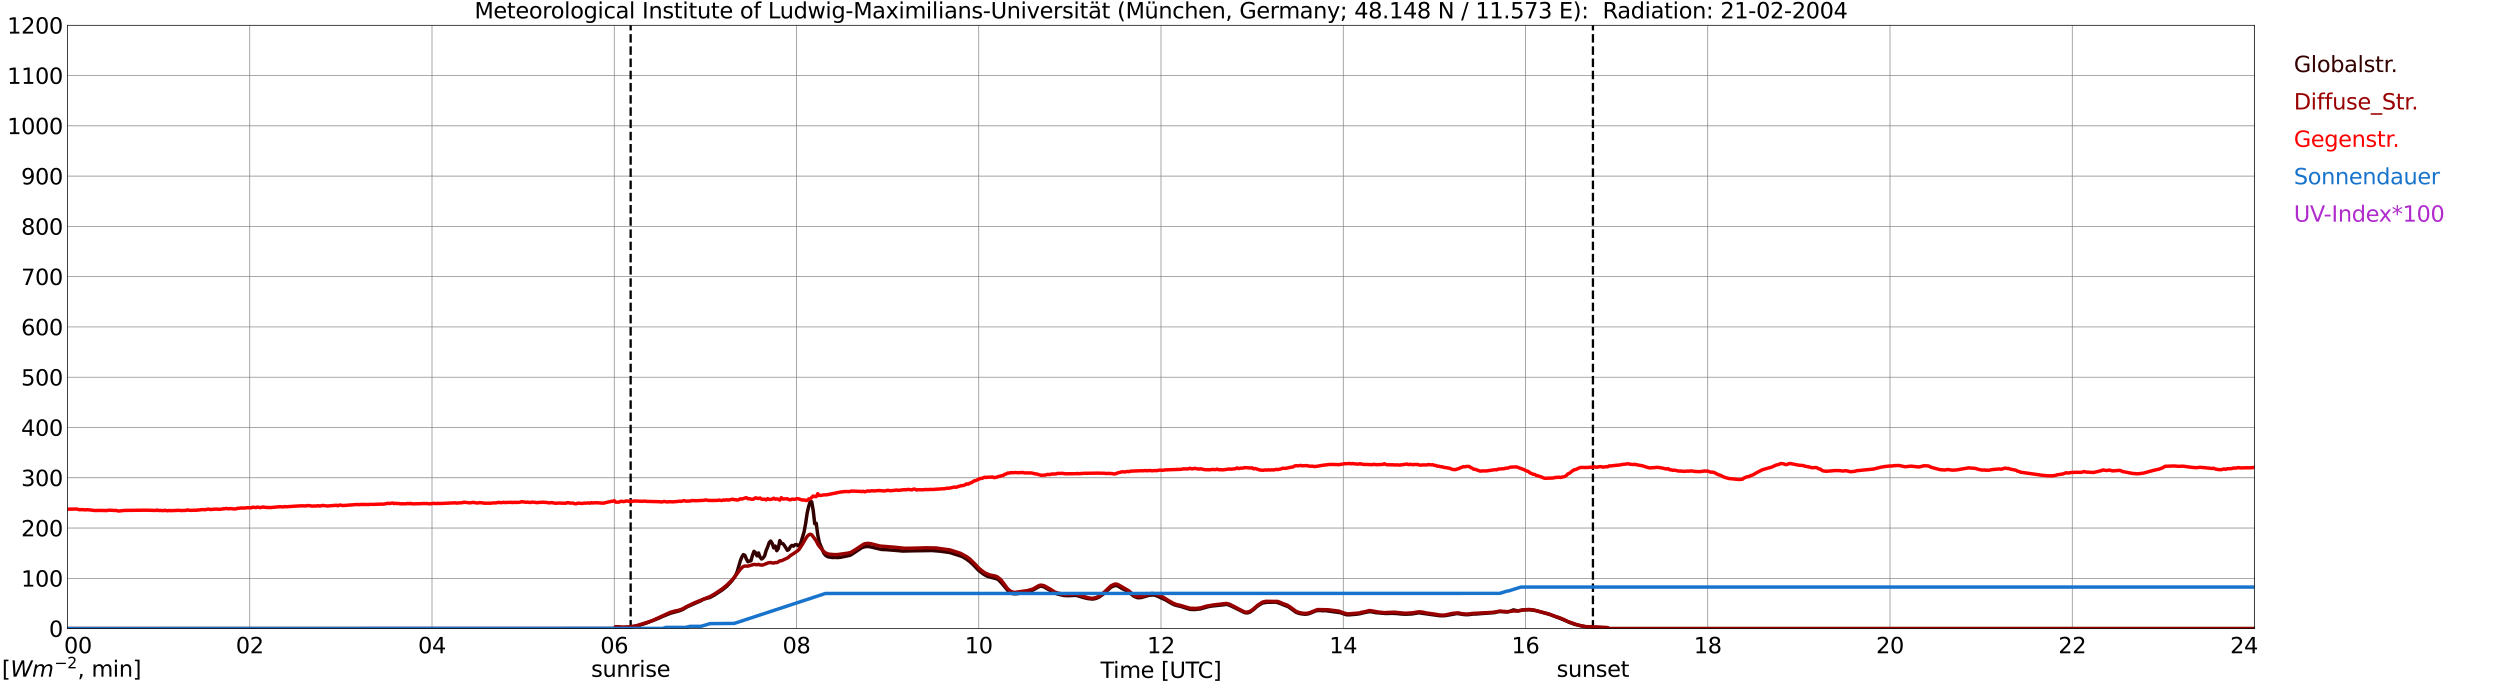 <?xml version="1.0" encoding="utf-8" standalone="no"?>
<!DOCTYPE svg PUBLIC "-//W3C//DTD SVG 1.1//EN"
  "http://www.w3.org/Graphics/SVG/1.1/DTD/svg11.dtd">
<svg xmlns:xlink="http://www.w3.org/1999/xlink" width="1085.4pt" height="296.64pt" viewBox="0 0 1085.4 296.64" xmlns="http://www.w3.org/2000/svg" version="1.1">
 <defs>
  <style type="text/css">*{stroke-linejoin: round; stroke-linecap: butt}</style>
 </defs>
 <g id="figure_1">
  <g id="patch_1">
   <path d="M 0 296.64 
L 1085.4 296.64 
L 1085.4 0 
L 0 0 
z
" style="fill: #ffffff"/>
  </g>
  <g id="axes_1">
   <g id="patch_2">
    <path d="M 29.306 272.909 
L 978.814 272.909 
L 978.814 10.976 
L 29.306 10.976 
z
" style="fill: #ffffff"/>
   </g>
   <g id="patch_3">
    <path d="M 978.814 272.909 
L 978.814 272.909 
L 978.814 10.976 
L 978.814 10.976 
z
" clip-path="url(#p77484b0a2f)" style="fill: #d3d3d3; opacity: 0.25; stroke: #d3d3d3; stroke-linejoin: miter"/>
   </g>
   <g id="matplotlib.axis_1">
    <g id="xtick_1">
     <g id="line2d_1">
      <path d="M 29.306 272.909 
L 29.306 10.976 
" clip-path="url(#p77484b0a2f)" style="fill: none; stroke: #808080; stroke-width: 0.3; stroke-linecap: square"/>
     </g>
     <g id="line2d_2"/>
     <g id="text_1">
      <!--    00 -->
      <g transform="translate(18.733 283.627) scale(0.095 -0.095)">
       <defs>
        <path id="DejaVuSans-20" transform="scale(0.016)"/>
        <path id="DejaVuSans-30" d="M 2034 4250 
Q 1547 4250 1301 3770 
Q 1056 3291 1056 2328 
Q 1056 1369 1301 889 
Q 1547 409 2034 409 
Q 2525 409 2770 889 
Q 3016 1369 3016 2328 
Q 3016 3291 2770 3770 
Q 2525 4250 2034 4250 
z
M 2034 4750 
Q 2819 4750 3233 4129 
Q 3647 3509 3647 2328 
Q 3647 1150 3233 529 
Q 2819 -91 2034 -91 
Q 1250 -91 836 529 
Q 422 1150 422 2328 
Q 422 3509 836 4129 
Q 1250 4750 2034 4750 
z
" transform="scale(0.016)"/>
       </defs>
       <use xlink:href="#DejaVuSans-20"/>
       <use xlink:href="#DejaVuSans-20" transform="translate(31.787 0)"/>
       <use xlink:href="#DejaVuSans-20" transform="translate(63.574 0)"/>
       <use xlink:href="#DejaVuSans-30" transform="translate(95.361 0)"/>
       <use xlink:href="#DejaVuSans-30" transform="translate(158.984 0)"/>
      </g>
     </g>
    </g>
    <g id="xtick_2">
     <g id="line2d_3">
      <path d="M 108.431 272.909 
L 108.431 10.976 
" clip-path="url(#p77484b0a2f)" style="fill: none; stroke: #808080; stroke-width: 0.3; stroke-linecap: square"/>
     </g>
     <g id="line2d_4"/>
     <g id="text_2">
      <!-- 02 -->
      <g transform="translate(102.387 283.627) scale(0.095 -0.095)">
       <defs>
        <path id="DejaVuSans-32" d="M 1228 531 
L 3431 531 
L 3431 0 
L 469 0 
L 469 531 
Q 828 903 1448 1529 
Q 2069 2156 2228 2338 
Q 2531 2678 2651 2914 
Q 2772 3150 2772 3378 
Q 2772 3750 2511 3984 
Q 2250 4219 1831 4219 
Q 1534 4219 1204 4116 
Q 875 4013 500 3803 
L 500 4441 
Q 881 4594 1212 4672 
Q 1544 4750 1819 4750 
Q 2544 4750 2975 4387 
Q 3406 4025 3406 3419 
Q 3406 3131 3298 2873 
Q 3191 2616 2906 2266 
Q 2828 2175 2409 1742 
Q 1991 1309 1228 531 
z
" transform="scale(0.016)"/>
       </defs>
       <use xlink:href="#DejaVuSans-30"/>
       <use xlink:href="#DejaVuSans-32" transform="translate(63.623 0)"/>
      </g>
     </g>
    </g>
    <g id="xtick_3">
     <g id="line2d_5">
      <path d="M 187.557 272.909 
L 187.557 10.976 
" clip-path="url(#p77484b0a2f)" style="fill: none; stroke: #808080; stroke-width: 0.3; stroke-linecap: square"/>
     </g>
     <g id="line2d_6"/>
     <g id="text_3">
      <!-- 04 -->
      <g transform="translate(181.513 283.627) scale(0.095 -0.095)">
       <defs>
        <path id="DejaVuSans-34" d="M 2419 4116 
L 825 1625 
L 2419 1625 
L 2419 4116 
z
M 2253 4666 
L 3047 4666 
L 3047 1625 
L 3713 1625 
L 3713 1100 
L 3047 1100 
L 3047 0 
L 2419 0 
L 2419 1100 
L 313 1100 
L 313 1709 
L 2253 4666 
z
" transform="scale(0.016)"/>
       </defs>
       <use xlink:href="#DejaVuSans-30"/>
       <use xlink:href="#DejaVuSans-34" transform="translate(63.623 0)"/>
      </g>
     </g>
    </g>
    <g id="xtick_4">
     <g id="line2d_7">
      <path d="M 266.683 272.909 
L 266.683 10.976 
" clip-path="url(#p77484b0a2f)" style="fill: none; stroke: #808080; stroke-width: 0.3; stroke-linecap: square"/>
     </g>
     <g id="line2d_8"/>
     <g id="text_4">
      <!-- 06 -->
      <g transform="translate(260.638 283.627) scale(0.095 -0.095)">
       <defs>
        <path id="DejaVuSans-36" d="M 2113 2584 
Q 1688 2584 1439 2293 
Q 1191 2003 1191 1497 
Q 1191 994 1439 701 
Q 1688 409 2113 409 
Q 2538 409 2786 701 
Q 3034 994 3034 1497 
Q 3034 2003 2786 2293 
Q 2538 2584 2113 2584 
z
M 3366 4563 
L 3366 3988 
Q 3128 4100 2886 4159 
Q 2644 4219 2406 4219 
Q 1781 4219 1451 3797 
Q 1122 3375 1075 2522 
Q 1259 2794 1537 2939 
Q 1816 3084 2150 3084 
Q 2853 3084 3261 2657 
Q 3669 2231 3669 1497 
Q 3669 778 3244 343 
Q 2819 -91 2113 -91 
Q 1303 -91 875 529 
Q 447 1150 447 2328 
Q 447 3434 972 4092 
Q 1497 4750 2381 4750 
Q 2619 4750 2861 4703 
Q 3103 4656 3366 4563 
z
" transform="scale(0.016)"/>
       </defs>
       <use xlink:href="#DejaVuSans-30"/>
       <use xlink:href="#DejaVuSans-36" transform="translate(63.623 0)"/>
      </g>
     </g>
    </g>
    <g id="xtick_5">
     <g id="line2d_9">
      <path d="M 345.808 272.909 
L 345.808 10.976 
" clip-path="url(#p77484b0a2f)" style="fill: none; stroke: #808080; stroke-width: 0.3; stroke-linecap: square"/>
     </g>
     <g id="line2d_10"/>
     <g id="text_5">
      <!-- 08 -->
      <g transform="translate(339.764 283.627) scale(0.095 -0.095)">
       <defs>
        <path id="DejaVuSans-38" d="M 2034 2216 
Q 1584 2216 1326 1975 
Q 1069 1734 1069 1313 
Q 1069 891 1326 650 
Q 1584 409 2034 409 
Q 2484 409 2743 651 
Q 3003 894 3003 1313 
Q 3003 1734 2745 1975 
Q 2488 2216 2034 2216 
z
M 1403 2484 
Q 997 2584 770 2862 
Q 544 3141 544 3541 
Q 544 4100 942 4425 
Q 1341 4750 2034 4750 
Q 2731 4750 3128 4425 
Q 3525 4100 3525 3541 
Q 3525 3141 3298 2862 
Q 3072 2584 2669 2484 
Q 3125 2378 3379 2068 
Q 3634 1759 3634 1313 
Q 3634 634 3220 271 
Q 2806 -91 2034 -91 
Q 1263 -91 848 271 
Q 434 634 434 1313 
Q 434 1759 690 2068 
Q 947 2378 1403 2484 
z
M 1172 3481 
Q 1172 3119 1398 2916 
Q 1625 2713 2034 2713 
Q 2441 2713 2670 2916 
Q 2900 3119 2900 3481 
Q 2900 3844 2670 4047 
Q 2441 4250 2034 4250 
Q 1625 4250 1398 4047 
Q 1172 3844 1172 3481 
z
" transform="scale(0.016)"/>
       </defs>
       <use xlink:href="#DejaVuSans-30"/>
       <use xlink:href="#DejaVuSans-38" transform="translate(63.623 0)"/>
      </g>
     </g>
    </g>
    <g id="xtick_6">
     <g id="line2d_11">
      <path d="M 424.934 272.909 
L 424.934 10.976 
" clip-path="url(#p77484b0a2f)" style="fill: none; stroke: #808080; stroke-width: 0.3; stroke-linecap: square"/>
     </g>
     <g id="line2d_12"/>
     <g id="text_6">
      <!-- 10 -->
      <g transform="translate(418.89 283.627) scale(0.095 -0.095)">
       <defs>
        <path id="DejaVuSans-31" d="M 794 531 
L 1825 531 
L 1825 4091 
L 703 3866 
L 703 4441 
L 1819 4666 
L 2450 4666 
L 2450 531 
L 3481 531 
L 3481 0 
L 794 0 
L 794 531 
z
" transform="scale(0.016)"/>
       </defs>
       <use xlink:href="#DejaVuSans-31"/>
       <use xlink:href="#DejaVuSans-30" transform="translate(63.623 0)"/>
      </g>
     </g>
    </g>
    <g id="xtick_7">
     <g id="line2d_13">
      <path d="M 504.06 272.909 
L 504.06 10.976 
" clip-path="url(#p77484b0a2f)" style="fill: none; stroke: #808080; stroke-width: 0.3; stroke-linecap: square"/>
     </g>
     <g id="line2d_14"/>
     <g id="text_7">
      <!-- 12 -->
      <g transform="translate(498.015 283.627) scale(0.095 -0.095)">
       <use xlink:href="#DejaVuSans-31"/>
       <use xlink:href="#DejaVuSans-32" transform="translate(63.623 0)"/>
      </g>
     </g>
    </g>
    <g id="xtick_8">
     <g id="line2d_15">
      <path d="M 583.185 272.909 
L 583.185 10.976 
" clip-path="url(#p77484b0a2f)" style="fill: none; stroke: #808080; stroke-width: 0.3; stroke-linecap: square"/>
     </g>
     <g id="line2d_16"/>
     <g id="text_8">
      <!-- 14 -->
      <g transform="translate(577.141 283.627) scale(0.095 -0.095)">
       <use xlink:href="#DejaVuSans-31"/>
       <use xlink:href="#DejaVuSans-34" transform="translate(63.623 0)"/>
      </g>
     </g>
    </g>
    <g id="xtick_9">
     <g id="line2d_17">
      <path d="M 662.311 272.909 
L 662.311 10.976 
" clip-path="url(#p77484b0a2f)" style="fill: none; stroke: #808080; stroke-width: 0.3; stroke-linecap: square"/>
     </g>
     <g id="line2d_18"/>
     <g id="text_9">
      <!-- 16 -->
      <g transform="translate(656.267 283.627) scale(0.095 -0.095)">
       <use xlink:href="#DejaVuSans-31"/>
       <use xlink:href="#DejaVuSans-36" transform="translate(63.623 0)"/>
      </g>
     </g>
    </g>
    <g id="xtick_10">
     <g id="line2d_19">
      <path d="M 741.437 272.909 
L 741.437 10.976 
" clip-path="url(#p77484b0a2f)" style="fill: none; stroke: #808080; stroke-width: 0.3; stroke-linecap: square"/>
     </g>
     <g id="line2d_20"/>
     <g id="text_10">
      <!-- 18 -->
      <g transform="translate(735.392 283.627) scale(0.095 -0.095)">
       <use xlink:href="#DejaVuSans-31"/>
       <use xlink:href="#DejaVuSans-38" transform="translate(63.623 0)"/>
      </g>
     </g>
    </g>
    <g id="xtick_11">
     <g id="line2d_21">
      <path d="M 820.562 272.909 
L 820.562 10.976 
" clip-path="url(#p77484b0a2f)" style="fill: none; stroke: #808080; stroke-width: 0.3; stroke-linecap: square"/>
     </g>
     <g id="line2d_22"/>
     <g id="text_11">
      <!-- 20 -->
      <g transform="translate(814.518 283.627) scale(0.095 -0.095)">
       <use xlink:href="#DejaVuSans-32"/>
       <use xlink:href="#DejaVuSans-30" transform="translate(63.623 0)"/>
      </g>
     </g>
    </g>
    <g id="xtick_12">
     <g id="line2d_23">
      <path d="M 899.688 272.909 
L 899.688 10.976 
" clip-path="url(#p77484b0a2f)" style="fill: none; stroke: #808080; stroke-width: 0.3; stroke-linecap: square"/>
     </g>
     <g id="line2d_24"/>
     <g id="text_12">
      <!-- 22 -->
      <g transform="translate(893.644 283.627) scale(0.095 -0.095)">
       <use xlink:href="#DejaVuSans-32"/>
       <use xlink:href="#DejaVuSans-32" transform="translate(63.623 0)"/>
      </g>
     </g>
    </g>
    <g id="xtick_13">
     <g id="line2d_25">
      <path d="M 978.814 272.909 
L 978.814 10.976 
" clip-path="url(#p77484b0a2f)" style="fill: none; stroke: #808080; stroke-width: 0.3; stroke-linecap: square"/>
     </g>
     <g id="line2d_26"/>
     <g id="text_13">
      <!-- 24    -->
      <g transform="translate(968.241 283.627) scale(0.095 -0.095)">
       <use xlink:href="#DejaVuSans-32"/>
       <use xlink:href="#DejaVuSans-34" transform="translate(63.623 0)"/>
       <use xlink:href="#DejaVuSans-20" transform="translate(127.246 0)"/>
       <use xlink:href="#DejaVuSans-20" transform="translate(159.033 0)"/>
       <use xlink:href="#DejaVuSans-20" transform="translate(190.82 0)"/>
      </g>
     </g>
    </g>
    <g id="text_14">
     <!-- Time [UTC] -->
     <g transform="translate(477.806 294.322) scale(0.095 -0.095)">
      <defs>
       <path id="DejaVuSans-54" d="M -19 4666 
L 3928 4666 
L 3928 4134 
L 2272 4134 
L 2272 0 
L 1638 0 
L 1638 4134 
L -19 4134 
L -19 4666 
z
" transform="scale(0.016)"/>
       <path id="DejaVuSans-69" d="M 603 3500 
L 1178 3500 
L 1178 0 
L 603 0 
L 603 3500 
z
M 603 4863 
L 1178 4863 
L 1178 4134 
L 603 4134 
L 603 4863 
z
" transform="scale(0.016)"/>
       <path id="DejaVuSans-6d" d="M 3328 2828 
Q 3544 3216 3844 3400 
Q 4144 3584 4550 3584 
Q 5097 3584 5394 3201 
Q 5691 2819 5691 2113 
L 5691 0 
L 5113 0 
L 5113 2094 
Q 5113 2597 4934 2840 
Q 4756 3084 4391 3084 
Q 3944 3084 3684 2787 
Q 3425 2491 3425 1978 
L 3425 0 
L 2847 0 
L 2847 2094 
Q 2847 2600 2669 2842 
Q 2491 3084 2119 3084 
Q 1678 3084 1418 2786 
Q 1159 2488 1159 1978 
L 1159 0 
L 581 0 
L 581 3500 
L 1159 3500 
L 1159 2956 
Q 1356 3278 1631 3431 
Q 1906 3584 2284 3584 
Q 2666 3584 2933 3390 
Q 3200 3197 3328 2828 
z
" transform="scale(0.016)"/>
       <path id="DejaVuSans-65" d="M 3597 1894 
L 3597 1613 
L 953 1613 
Q 991 1019 1311 708 
Q 1631 397 2203 397 
Q 2534 397 2845 478 
Q 3156 559 3463 722 
L 3463 178 
Q 3153 47 2828 -22 
Q 2503 -91 2169 -91 
Q 1331 -91 842 396 
Q 353 884 353 1716 
Q 353 2575 817 3079 
Q 1281 3584 2069 3584 
Q 2775 3584 3186 3129 
Q 3597 2675 3597 1894 
z
M 3022 2063 
Q 3016 2534 2758 2815 
Q 2500 3097 2075 3097 
Q 1594 3097 1305 2825 
Q 1016 2553 972 2059 
L 3022 2063 
z
" transform="scale(0.016)"/>
       <path id="DejaVuSans-5b" d="M 550 4863 
L 1875 4863 
L 1875 4416 
L 1125 4416 
L 1125 -397 
L 1875 -397 
L 1875 -844 
L 550 -844 
L 550 4863 
z
" transform="scale(0.016)"/>
       <path id="DejaVuSans-55" d="M 556 4666 
L 1191 4666 
L 1191 1831 
Q 1191 1081 1462 751 
Q 1734 422 2344 422 
Q 2950 422 3222 751 
Q 3494 1081 3494 1831 
L 3494 4666 
L 4128 4666 
L 4128 1753 
Q 4128 841 3676 375 
Q 3225 -91 2344 -91 
Q 1459 -91 1007 375 
Q 556 841 556 1753 
L 556 4666 
z
" transform="scale(0.016)"/>
       <path id="DejaVuSans-43" d="M 4122 4306 
L 4122 3641 
Q 3803 3938 3442 4084 
Q 3081 4231 2675 4231 
Q 1875 4231 1450 3742 
Q 1025 3253 1025 2328 
Q 1025 1406 1450 917 
Q 1875 428 2675 428 
Q 3081 428 3442 575 
Q 3803 722 4122 1019 
L 4122 359 
Q 3791 134 3420 21 
Q 3050 -91 2638 -91 
Q 1578 -91 968 557 
Q 359 1206 359 2328 
Q 359 3453 968 4101 
Q 1578 4750 2638 4750 
Q 3056 4750 3426 4639 
Q 3797 4528 4122 4306 
z
" transform="scale(0.016)"/>
       <path id="DejaVuSans-5d" d="M 1947 4863 
L 1947 -844 
L 622 -844 
L 622 -397 
L 1369 -397 
L 1369 4416 
L 622 4416 
L 622 4863 
L 1947 4863 
z
" transform="scale(0.016)"/>
      </defs>
      <use xlink:href="#DejaVuSans-54"/>
      <use xlink:href="#DejaVuSans-69" transform="translate(57.959 0)"/>
      <use xlink:href="#DejaVuSans-6d" transform="translate(85.742 0)"/>
      <use xlink:href="#DejaVuSans-65" transform="translate(183.154 0)"/>
      <use xlink:href="#DejaVuSans-20" transform="translate(244.678 0)"/>
      <use xlink:href="#DejaVuSans-5b" transform="translate(276.465 0)"/>
      <use xlink:href="#DejaVuSans-55" transform="translate(315.479 0)"/>
      <use xlink:href="#DejaVuSans-54" transform="translate(388.672 0)"/>
      <use xlink:href="#DejaVuSans-43" transform="translate(443.881 0)"/>
      <use xlink:href="#DejaVuSans-5d" transform="translate(513.705 0)"/>
     </g>
    </g>
   </g>
   <g id="matplotlib.axis_2">
    <g id="ytick_1">
     <g id="line2d_27">
      <path d="M 29.306 272.909 
L 978.814 272.909 
" clip-path="url(#p77484b0a2f)" style="fill: none; stroke: #808080; stroke-width: 0.3; stroke-linecap: square"/>
     </g>
     <g id="line2d_28"/>
     <g id="text_15">
      <!-- 0 -->
      <g transform="translate(21.261 276.518) scale(0.095 -0.095)">
       <use xlink:href="#DejaVuSans-30"/>
      </g>
     </g>
    </g>
    <g id="ytick_2">
     <g id="line2d_29">
      <path d="M 29.306 251.081 
L 978.814 251.081 
" clip-path="url(#p77484b0a2f)" style="fill: none; stroke: #808080; stroke-width: 0.3; stroke-linecap: square"/>
     </g>
     <g id="line2d_30"/>
     <g id="text_16">
      <!-- 100 -->
      <g transform="translate(9.173 254.69) scale(0.095 -0.095)">
       <use xlink:href="#DejaVuSans-31"/>
       <use xlink:href="#DejaVuSans-30" transform="translate(63.623 0)"/>
       <use xlink:href="#DejaVuSans-30" transform="translate(127.246 0)"/>
      </g>
     </g>
    </g>
    <g id="ytick_3">
     <g id="line2d_31">
      <path d="M 29.306 229.253 
L 978.814 229.253 
" clip-path="url(#p77484b0a2f)" style="fill: none; stroke: #808080; stroke-width: 0.3; stroke-linecap: square"/>
     </g>
     <g id="line2d_32"/>
     <g id="text_17">
      <!-- 200 -->
      <g transform="translate(9.173 232.863) scale(0.095 -0.095)">
       <use xlink:href="#DejaVuSans-32"/>
       <use xlink:href="#DejaVuSans-30" transform="translate(63.623 0)"/>
       <use xlink:href="#DejaVuSans-30" transform="translate(127.246 0)"/>
      </g>
     </g>
    </g>
    <g id="ytick_4">
     <g id="line2d_33">
      <path d="M 29.306 207.426 
L 978.814 207.426 
" clip-path="url(#p77484b0a2f)" style="fill: none; stroke: #808080; stroke-width: 0.3; stroke-linecap: square"/>
     </g>
     <g id="line2d_34"/>
     <g id="text_18">
      <!-- 300 -->
      <g transform="translate(9.173 211.035) scale(0.095 -0.095)">
       <defs>
        <path id="DejaVuSans-33" d="M 2597 2516 
Q 3050 2419 3304 2112 
Q 3559 1806 3559 1356 
Q 3559 666 3084 287 
Q 2609 -91 1734 -91 
Q 1441 -91 1130 -33 
Q 819 25 488 141 
L 488 750 
Q 750 597 1062 519 
Q 1375 441 1716 441 
Q 2309 441 2620 675 
Q 2931 909 2931 1356 
Q 2931 1769 2642 2001 
Q 2353 2234 1838 2234 
L 1294 2234 
L 1294 2753 
L 1863 2753 
Q 2328 2753 2575 2939 
Q 2822 3125 2822 3475 
Q 2822 3834 2567 4026 
Q 2313 4219 1838 4219 
Q 1578 4219 1281 4162 
Q 984 4106 628 3988 
L 628 4550 
Q 988 4650 1302 4700 
Q 1616 4750 1894 4750 
Q 2613 4750 3031 4423 
Q 3450 4097 3450 3541 
Q 3450 3153 3228 2886 
Q 3006 2619 2597 2516 
z
" transform="scale(0.016)"/>
       </defs>
       <use xlink:href="#DejaVuSans-33"/>
       <use xlink:href="#DejaVuSans-30" transform="translate(63.623 0)"/>
       <use xlink:href="#DejaVuSans-30" transform="translate(127.246 0)"/>
      </g>
     </g>
    </g>
    <g id="ytick_5">
     <g id="line2d_35">
      <path d="M 29.306 185.598 
L 978.814 185.598 
" clip-path="url(#p77484b0a2f)" style="fill: none; stroke: #808080; stroke-width: 0.3; stroke-linecap: square"/>
     </g>
     <g id="line2d_36"/>
     <g id="text_19">
      <!-- 400 -->
      <g transform="translate(9.173 189.207) scale(0.095 -0.095)">
       <use xlink:href="#DejaVuSans-34"/>
       <use xlink:href="#DejaVuSans-30" transform="translate(63.623 0)"/>
       <use xlink:href="#DejaVuSans-30" transform="translate(127.246 0)"/>
      </g>
     </g>
    </g>
    <g id="ytick_6">
     <g id="line2d_37">
      <path d="M 29.306 163.77 
L 978.814 163.77 
" clip-path="url(#p77484b0a2f)" style="fill: none; stroke: #808080; stroke-width: 0.3; stroke-linecap: square"/>
     </g>
     <g id="line2d_38"/>
     <g id="text_20">
      <!-- 500 -->
      <g transform="translate(9.173 167.379) scale(0.095 -0.095)">
       <defs>
        <path id="DejaVuSans-35" d="M 691 4666 
L 3169 4666 
L 3169 4134 
L 1269 4134 
L 1269 2991 
Q 1406 3038 1543 3061 
Q 1681 3084 1819 3084 
Q 2600 3084 3056 2656 
Q 3513 2228 3513 1497 
Q 3513 744 3044 326 
Q 2575 -91 1722 -91 
Q 1428 -91 1123 -41 
Q 819 9 494 109 
L 494 744 
Q 775 591 1075 516 
Q 1375 441 1709 441 
Q 2250 441 2565 725 
Q 2881 1009 2881 1497 
Q 2881 1984 2565 2268 
Q 2250 2553 1709 2553 
Q 1456 2553 1204 2497 
Q 953 2441 691 2322 
L 691 4666 
z
" transform="scale(0.016)"/>
       </defs>
       <use xlink:href="#DejaVuSans-35"/>
       <use xlink:href="#DejaVuSans-30" transform="translate(63.623 0)"/>
       <use xlink:href="#DejaVuSans-30" transform="translate(127.246 0)"/>
      </g>
     </g>
    </g>
    <g id="ytick_7">
     <g id="line2d_39">
      <path d="M 29.306 141.942 
L 978.814 141.942 
" clip-path="url(#p77484b0a2f)" style="fill: none; stroke: #808080; stroke-width: 0.3; stroke-linecap: square"/>
     </g>
     <g id="line2d_40"/>
     <g id="text_21">
      <!-- 600 -->
      <g transform="translate(9.173 145.551) scale(0.095 -0.095)">
       <use xlink:href="#DejaVuSans-36"/>
       <use xlink:href="#DejaVuSans-30" transform="translate(63.623 0)"/>
       <use xlink:href="#DejaVuSans-30" transform="translate(127.246 0)"/>
      </g>
     </g>
    </g>
    <g id="ytick_8">
     <g id="line2d_41">
      <path d="M 29.306 120.114 
L 978.814 120.114 
" clip-path="url(#p77484b0a2f)" style="fill: none; stroke: #808080; stroke-width: 0.3; stroke-linecap: square"/>
     </g>
     <g id="line2d_42"/>
     <g id="text_22">
      <!-- 700 -->
      <g transform="translate(9.173 123.724) scale(0.095 -0.095)">
       <defs>
        <path id="DejaVuSans-37" d="M 525 4666 
L 3525 4666 
L 3525 4397 
L 1831 0 
L 1172 0 
L 2766 4134 
L 525 4134 
L 525 4666 
z
" transform="scale(0.016)"/>
       </defs>
       <use xlink:href="#DejaVuSans-37"/>
       <use xlink:href="#DejaVuSans-30" transform="translate(63.623 0)"/>
       <use xlink:href="#DejaVuSans-30" transform="translate(127.246 0)"/>
      </g>
     </g>
    </g>
    <g id="ytick_9">
     <g id="line2d_43">
      <path d="M 29.306 98.287 
L 978.814 98.287 
" clip-path="url(#p77484b0a2f)" style="fill: none; stroke: #808080; stroke-width: 0.3; stroke-linecap: square"/>
     </g>
     <g id="line2d_44"/>
     <g id="text_23">
      <!-- 800 -->
      <g transform="translate(9.173 101.896) scale(0.095 -0.095)">
       <use xlink:href="#DejaVuSans-38"/>
       <use xlink:href="#DejaVuSans-30" transform="translate(63.623 0)"/>
       <use xlink:href="#DejaVuSans-30" transform="translate(127.246 0)"/>
      </g>
     </g>
    </g>
    <g id="ytick_10">
     <g id="line2d_45">
      <path d="M 29.306 76.459 
L 978.814 76.459 
" clip-path="url(#p77484b0a2f)" style="fill: none; stroke: #808080; stroke-width: 0.3; stroke-linecap: square"/>
     </g>
     <g id="line2d_46"/>
     <g id="text_24">
      <!-- 900 -->
      <g transform="translate(9.173 80.068) scale(0.095 -0.095)">
       <defs>
        <path id="DejaVuSans-39" d="M 703 97 
L 703 672 
Q 941 559 1184 500 
Q 1428 441 1663 441 
Q 2288 441 2617 861 
Q 2947 1281 2994 2138 
Q 2813 1869 2534 1725 
Q 2256 1581 1919 1581 
Q 1219 1581 811 2004 
Q 403 2428 403 3163 
Q 403 3881 828 4315 
Q 1253 4750 1959 4750 
Q 2769 4750 3195 4129 
Q 3622 3509 3622 2328 
Q 3622 1225 3098 567 
Q 2575 -91 1691 -91 
Q 1453 -91 1209 -44 
Q 966 3 703 97 
z
M 1959 2075 
Q 2384 2075 2632 2365 
Q 2881 2656 2881 3163 
Q 2881 3666 2632 3958 
Q 2384 4250 1959 4250 
Q 1534 4250 1286 3958 
Q 1038 3666 1038 3163 
Q 1038 2656 1286 2365 
Q 1534 2075 1959 2075 
z
" transform="scale(0.016)"/>
       </defs>
       <use xlink:href="#DejaVuSans-39"/>
       <use xlink:href="#DejaVuSans-30" transform="translate(63.623 0)"/>
       <use xlink:href="#DejaVuSans-30" transform="translate(127.246 0)"/>
      </g>
     </g>
    </g>
    <g id="ytick_11">
     <g id="line2d_47">
      <path d="M 29.306 54.631 
L 978.814 54.631 
" clip-path="url(#p77484b0a2f)" style="fill: none; stroke: #808080; stroke-width: 0.3; stroke-linecap: square"/>
     </g>
     <g id="line2d_48"/>
     <g id="text_25">
      <!-- 1000 -->
      <g transform="translate(3.128 58.24) scale(0.095 -0.095)">
       <use xlink:href="#DejaVuSans-31"/>
       <use xlink:href="#DejaVuSans-30" transform="translate(63.623 0)"/>
       <use xlink:href="#DejaVuSans-30" transform="translate(127.246 0)"/>
       <use xlink:href="#DejaVuSans-30" transform="translate(190.869 0)"/>
      </g>
     </g>
    </g>
    <g id="ytick_12">
     <g id="line2d_49">
      <path d="M 29.306 32.803 
L 978.814 32.803 
" clip-path="url(#p77484b0a2f)" style="fill: none; stroke: #808080; stroke-width: 0.3; stroke-linecap: square"/>
     </g>
     <g id="line2d_50"/>
     <g id="text_26">
      <!-- 1100 -->
      <g transform="translate(3.128 36.413) scale(0.095 -0.095)">
       <use xlink:href="#DejaVuSans-31"/>
       <use xlink:href="#DejaVuSans-31" transform="translate(63.623 0)"/>
       <use xlink:href="#DejaVuSans-30" transform="translate(127.246 0)"/>
       <use xlink:href="#DejaVuSans-30" transform="translate(190.869 0)"/>
      </g>
     </g>
    </g>
    <g id="ytick_13">
     <g id="line2d_51">
      <path d="M 29.306 10.976 
L 978.814 10.976 
" clip-path="url(#p77484b0a2f)" style="fill: none; stroke: #808080; stroke-width: 0.3; stroke-linecap: square"/>
     </g>
     <g id="line2d_52"/>
     <g id="text_27">
      <!-- 1200 -->
      <g transform="translate(3.128 14.585) scale(0.095 -0.095)">
       <use xlink:href="#DejaVuSans-31"/>
       <use xlink:href="#DejaVuSans-32" transform="translate(63.623 0)"/>
       <use xlink:href="#DejaVuSans-30" transform="translate(127.246 0)"/>
       <use xlink:href="#DejaVuSans-30" transform="translate(190.869 0)"/>
      </g>
     </g>
    </g>
   </g>
   <g id="line2d_53">
    <path d="M 273.804 272.909 
L 273.804 10.976 
" clip-path="url(#p77484b0a2f)" style="fill: none; stroke-dasharray: 3.7,1.6; stroke-dashoffset: 0; stroke: #000000"/>
   </g>
   <g id="line2d_54">
    <path d="M 691.588 272.909 
L 691.588 10.976 
" clip-path="url(#p77484b0a2f)" style="fill: none; stroke-dasharray: 3.7,1.6; stroke-dashoffset: 0; stroke: #000000"/>
   </g>
   <g id="line2d_55">
    <path d="M 29.306 272.909 
L 266.683 272.909 
L 267.342 272.138 
L 268.002 272.097 
L 269.98 272.383 
L 272.617 272.302 
L 273.936 272.18 
L 277.892 271.401 
L 279.211 270.951 
L 280.53 270.54 
L 285.805 268.493 
L 287.783 267.592 
L 290.42 266.526 
L 291.08 266.24 
L 295.036 265.175 
L 296.355 264.643 
L 298.333 263.455 
L 304.267 260.836 
L 305.586 260.098 
L 308.224 259.402 
L 310.202 258.337 
L 313.499 256.167 
L 315.477 254.611 
L 317.455 252.522 
L 318.774 250.802 
L 319.433 249.736 
L 320.093 248.099 
L 321.411 243.511 
L 322.071 241.833 
L 322.73 240.809 
L 323.39 241.095 
L 324.049 242.693 
L 324.708 243.88 
L 325.368 243.553 
L 326.027 243.472 
L 326.686 241.136 
L 327.346 239.375 
L 328.005 239.907 
L 328.665 241.341 
L 329.324 240.071 
L 329.983 241.874 
L 330.643 242.693 
L 331.302 242.243 
L 331.961 241.341 
L 332.621 239.047 
L 333.28 237.491 
L 333.94 235.607 
L 334.599 234.911 
L 335.258 235.935 
L 335.918 237.86 
L 336.577 237.083 
L 337.236 239.089 
L 337.896 238.148 
L 338.555 234.708 
L 339.215 235.895 
L 339.874 236.018 
L 340.533 236.795 
L 341.852 238.925 
L 342.512 238.556 
L 343.171 237.327 
L 343.83 236.795 
L 344.49 237.122 
L 345.149 236.509 
L 345.808 236.428 
L 346.468 236.919 
L 347.127 236.631 
L 347.787 235.363 
L 349.105 230.899 
L 349.765 227.335 
L 350.424 222.871 
L 351.083 219.924 
L 351.743 217.794 
L 352.402 217.874 
L 353.062 221.603 
L 353.721 227.376 
L 354.38 227.212 
L 355.04 232.292 
L 355.699 235.444 
L 357.677 240.196 
L 358.337 241.014 
L 358.996 241.505 
L 359.655 241.791 
L 361.634 242.079 
L 362.293 241.996 
L 363.612 242.079 
L 364.93 241.955 
L 368.887 241.136 
L 369.546 240.85 
L 374.162 237.779 
L 375.481 237.369 
L 376.799 237.288 
L 377.459 237.327 
L 382.734 238.556 
L 384.712 238.639 
L 389.328 239.008 
L 391.965 239.253 
L 395.262 239.172 
L 397.24 239.13 
L 403.175 239.047 
L 404.493 239.008 
L 408.45 239.336 
L 412.406 239.907 
L 417.681 241.586 
L 419.659 242.776 
L 420.978 243.758 
L 422.297 244.945 
L 424.934 247.689 
L 426.912 249.204 
L 428.231 249.983 
L 428.89 250.269 
L 432.847 251.334 
L 433.506 251.742 
L 434.825 253.096 
L 438.122 257.066 
L 438.781 257.477 
L 440.1 257.804 
L 441.419 257.763 
L 444.056 257.354 
L 448.012 256.37 
L 448.672 256.084 
L 449.991 255.307 
L 451.309 254.611 
L 451.969 254.486 
L 453.287 254.816 
L 456.584 256.739 
L 457.903 257.477 
L 459.222 257.926 
L 461.859 258.542 
L 463.838 258.623 
L 467.134 258.459 
L 469.113 259.033 
L 470.431 259.443 
L 472.409 259.893 
L 474.388 260.098 
L 475.706 259.851 
L 477.025 259.319 
L 479.003 257.926 
L 482.3 254.979 
L 483.619 254.364 
L 484.278 254.2 
L 484.938 254.283 
L 485.597 254.569 
L 487.575 255.757 
L 488.894 256.37 
L 490.213 257.191 
L 492.191 258.786 
L 493.51 259.402 
L 494.169 259.524 
L 495.488 259.443 
L 498.785 258.459 
L 500.763 258.295 
L 502.082 258.623 
L 506.038 260.467 
L 508.675 262.023 
L 509.994 262.637 
L 511.313 263.006 
L 512.632 263.291 
L 516.588 264.562 
L 518.566 264.643 
L 520.544 264.44 
L 521.204 264.357 
L 524.501 263.414 
L 525.819 263.169 
L 532.413 262.431 
L 533.073 262.514 
L 534.391 263.047 
L 540.326 265.954 
L 540.985 266.077 
L 541.644 266.077 
L 542.304 265.913 
L 542.963 265.586 
L 544.282 264.603 
L 545.601 263.414 
L 546.919 262.514 
L 548.238 261.777 
L 550.216 261.491 
L 554.173 261.449 
L 556.151 262.146 
L 557.47 262.72 
L 558.788 263.211 
L 559.448 263.497 
L 562.745 265.872 
L 564.063 266.323 
L 565.382 266.568 
L 566.701 266.69 
L 568.02 266.526 
L 569.338 266.035 
L 571.317 265.175 
L 572.635 265.053 
L 573.954 265.134 
L 574.613 265.175 
L 575.273 265.094 
L 581.867 265.994 
L 584.504 266.895 
L 585.823 266.937 
L 589.12 266.651 
L 590.439 266.446 
L 591.757 266.118 
L 594.395 265.544 
L 595.714 265.666 
L 597.032 265.954 
L 599.67 266.199 
L 601.648 266.363 
L 604.286 266.282 
L 606.264 266.363 
L 608.242 266.568 
L 609.561 266.651 
L 610.879 266.651 
L 612.858 266.568 
L 614.176 266.363 
L 615.495 266.118 
L 616.154 266.077 
L 624.067 267.183 
L 625.386 267.347 
L 627.364 267.306 
L 632.639 266.363 
L 635.276 266.773 
L 636.595 266.895 
L 637.914 266.814 
L 639.892 266.568 
L 640.552 266.609 
L 642.53 266.446 
L 649.123 265.954 
L 649.783 265.708 
L 651.102 265.503 
L 652.42 265.586 
L 654.399 265.708 
L 655.717 265.38 
L 657.036 264.767 
L 659.014 265.258 
L 660.992 264.848 
L 662.311 264.767 
L 664.289 264.726 
L 666.927 265.134 
L 669.564 265.872 
L 672.861 266.773 
L 674.18 267.264 
L 678.796 269.067 
L 681.433 270.255 
L 682.752 270.704 
L 683.411 270.99 
L 688.027 272.055 
L 690.664 272.302 
L 696.599 272.588 
L 697.918 272.629 
L 698.577 272.909 
L 978.154 272.909 
L 978.154 272.909 
" clip-path="url(#p77484b0a2f)" style="fill: none; stroke: #330000; stroke-width: 1.5; stroke-linecap: square"/>
   </g>
   <g id="line2d_56">
    <path d="M 29.306 272.909 
L 266.683 272.909 
L 267.342 272.073 
L 268.661 272.156 
L 269.98 272.324 
L 272.617 272.241 
L 275.914 271.82 
L 283.167 269.471 
L 289.761 266.406 
L 291.08 265.817 
L 293.058 265.271 
L 294.377 265.02 
L 295.696 264.601 
L 297.014 264.014 
L 297.674 263.551 
L 300.311 262.292 
L 301.63 261.663 
L 303.608 260.864 
L 308.224 259.018 
L 310.202 257.885 
L 313.499 255.702 
L 315.477 254.106 
L 318.114 251.504 
L 320.093 248.944 
L 321.411 247.18 
L 322.071 246.467 
L 322.73 245.962 
L 323.39 245.753 
L 324.708 245.794 
L 327.346 245.039 
L 328.665 245.207 
L 329.324 244.998 
L 329.983 245.292 
L 330.643 245.334 
L 331.302 245.249 
L 332.621 244.747 
L 333.28 244.452 
L 333.94 244.284 
L 334.599 244.242 
L 335.258 244.41 
L 335.918 244.452 
L 336.577 244.242 
L 337.236 244.284 
L 337.896 243.989 
L 338.555 243.487 
L 339.215 243.487 
L 341.852 242.269 
L 342.512 241.806 
L 343.171 241.178 
L 344.49 240.381 
L 346.468 238.995 
L 347.127 238.24 
L 348.446 236.184 
L 349.765 233.916 
L 350.424 232.909 
L 351.083 232.279 
L 351.743 231.942 
L 352.402 232.152 
L 354.38 234.839 
L 355.04 236.225 
L 355.699 237.19 
L 357.018 238.744 
L 357.677 239.499 
L 358.337 240.003 
L 359.655 240.549 
L 362.293 240.8 
L 363.612 240.759 
L 368.227 240.128 
L 369.546 239.75 
L 371.524 238.532 
L 374.821 236.349 
L 375.481 236.057 
L 376.799 235.889 
L 378.118 236.057 
L 382.074 237.063 
L 388.668 237.609 
L 392.624 238.03 
L 393.943 238.03 
L 398.559 237.945 
L 401.856 237.821 
L 406.471 237.904 
L 408.45 238.198 
L 412.406 238.744 
L 417.022 240.213 
L 419.659 241.682 
L 420.978 242.605 
L 423.615 245.207 
L 424.934 246.635 
L 426.253 247.726 
L 427.572 248.691 
L 428.89 249.28 
L 429.55 249.573 
L 432.187 250.118 
L 432.847 250.372 
L 434.165 251.336 
L 434.825 252.05 
L 437.462 255.575 
L 438.122 256.206 
L 438.781 256.667 
L 439.44 256.961 
L 440.1 257.13 
L 440.759 257.171 
L 446.034 256.416 
L 448.012 255.87 
L 448.672 255.617 
L 450.65 254.443 
L 451.309 254.148 
L 451.969 254.023 
L 453.287 254.274 
L 455.925 255.743 
L 457.903 257.003 
L 459.222 257.466 
L 460.541 257.758 
L 461.859 258.094 
L 465.156 258.053 
L 466.475 257.926 
L 467.134 257.926 
L 472.409 259.522 
L 473.728 259.731 
L 474.388 259.731 
L 475.706 259.48 
L 477.025 258.935 
L 478.344 258.011 
L 479.663 256.876 
L 482.3 254.357 
L 483.619 253.729 
L 484.278 253.561 
L 484.938 253.646 
L 485.597 253.897 
L 490.213 256.584 
L 491.532 257.843 
L 492.85 258.723 
L 493.51 258.935 
L 494.828 259.018 
L 495.488 259.018 
L 500.103 257.632 
L 501.422 257.8 
L 504.719 259.103 
L 507.357 260.74 
L 509.335 261.873 
L 510.654 262.418 
L 512.632 262.879 
L 514.61 263.468 
L 516.588 264.055 
L 519.226 264.138 
L 521.204 263.929 
L 523.841 263.132 
L 527.138 262.586 
L 532.413 261.997 
L 533.732 262.292 
L 535.71 263.257 
L 539.007 265.02 
L 540.326 265.651 
L 540.985 265.775 
L 542.304 265.607 
L 543.623 264.852 
L 544.941 263.719 
L 546.26 262.586 
L 547.579 261.746 
L 548.238 261.368 
L 549.557 261.074 
L 550.876 261.074 
L 554.832 261.117 
L 556.81 261.956 
L 558.129 262.46 
L 558.788 262.669 
L 560.107 263.51 
L 562.745 265.439 
L 564.063 265.944 
L 566.042 266.28 
L 567.36 266.28 
L 568.679 265.985 
L 571.976 264.643 
L 576.592 264.726 
L 581.207 265.315 
L 583.845 266.238 
L 585.164 266.531 
L 589.779 266.153 
L 590.439 266.07 
L 591.098 265.817 
L 592.417 265.607 
L 594.395 265.105 
L 595.054 265.105 
L 598.351 265.693 
L 600.329 265.902 
L 600.989 265.985 
L 602.307 265.902 
L 604.945 265.817 
L 605.604 265.775 
L 606.923 265.944 
L 609.561 266.197 
L 610.22 266.238 
L 611.539 266.153 
L 613.517 266.029 
L 614.836 265.775 
L 616.154 265.607 
L 617.473 265.734 
L 619.451 266.153 
L 620.77 266.321 
L 623.408 266.699 
L 624.726 266.952 
L 626.705 267.076 
L 628.023 266.867 
L 630.661 266.28 
L 632.639 266.112 
L 633.298 266.112 
L 634.617 266.406 
L 636.595 266.616 
L 637.914 266.531 
L 639.233 266.321 
L 646.486 265.944 
L 647.805 265.861 
L 649.123 265.693 
L 651.102 265.315 
L 652.42 265.398 
L 654.399 265.566 
L 657.695 265.23 
L 658.355 265.315 
L 661.652 264.769 
L 663.63 264.601 
L 665.608 264.769 
L 672.202 266.489 
L 675.499 267.707 
L 676.817 268.085 
L 678.796 268.882 
L 680.774 269.849 
L 684.071 271.023 
L 686.049 271.61 
L 688.686 272.073 
L 691.324 272.114 
L 691.983 272.199 
L 693.302 272.199 
L 697.918 272.45 
L 698.577 272.909 
L 978.154 272.909 
L 978.154 272.909 
" clip-path="url(#p77484b0a2f)" style="fill: none; stroke: #990000; stroke-width: 1.5; stroke-linecap: square"/>
   </g>
   <g id="line2d_57">
    <path d="M 29.306 221.085 
L 30.625 221.046 
L 33.262 220.989 
L 34.581 221.317 
L 35.24 221.234 
L 37.218 221.365 
L 37.878 221.275 
L 41.175 221.648 
L 43.153 221.603 
L 46.45 221.666 
L 47.109 221.487 
L 49.087 221.579 
L 49.747 221.644 
L 50.406 221.585 
L 51.065 221.786 
L 51.725 221.867 
L 53.703 221.62 
L 55.022 221.587 
L 63.594 221.498 
L 67.55 221.618 
L 68.209 221.417 
L 68.869 221.675 
L 69.528 221.581 
L 70.847 221.723 
L 71.506 221.504 
L 72.166 221.712 
L 72.825 221.738 
L 73.484 221.62 
L 74.144 221.716 
L 77.441 221.561 
L 78.759 221.651 
L 80.737 221.598 
L 81.397 221.358 
L 82.056 221.544 
L 83.375 221.574 
L 84.694 221.502 
L 85.353 221.559 
L 86.013 221.387 
L 86.672 221.419 
L 87.331 221.256 
L 89.309 221.273 
L 89.969 221.09 
L 90.628 221.035 
L 91.288 221.225 
L 93.266 221.05 
L 94.584 221.057 
L 95.244 221.149 
L 96.563 220.965 
L 98.541 220.745 
L 99.2 220.941 
L 99.86 220.795 
L 101.838 220.983 
L 102.497 220.906 
L 103.156 220.662 
L 103.816 220.675 
L 104.475 220.553 
L 106.453 220.568 
L 107.113 220.417 
L 109.091 220.483 
L 109.75 220.195 
L 111.069 220.385 
L 111.728 220.169 
L 113.047 220.385 
L 114.366 220.079 
L 115.025 220.278 
L 117.003 220.358 
L 117.663 220.356 
L 118.982 220.214 
L 121.619 219.99 
L 122.938 220.099 
L 123.597 219.931 
L 124.257 220.018 
L 125.575 219.935 
L 127.553 219.789 
L 130.85 219.603 
L 132.829 219.656 
L 133.488 219.512 
L 134.147 219.494 
L 135.466 219.732 
L 136.785 219.671 
L 137.444 219.691 
L 138.104 219.533 
L 138.763 219.721 
L 140.082 219.44 
L 142.06 219.688 
L 145.357 219.426 
L 146.016 219.335 
L 146.676 219.601 
L 147.335 219.306 
L 147.994 219.278 
L 148.654 219.503 
L 155.247 219.012 
L 155.907 219.132 
L 156.566 219.012 
L 157.885 219.014 
L 159.204 219.031 
L 159.863 219.082 
L 160.523 218.972 
L 162.501 218.977 
L 165.798 218.839 
L 166.457 218.909 
L 168.435 218.49 
L 169.094 218.638 
L 170.413 218.368 
L 171.073 218.645 
L 171.732 218.501 
L 172.391 218.619 
L 173.051 218.582 
L 173.71 218.741 
L 175.688 218.721 
L 176.348 218.743 
L 177.007 218.551 
L 177.666 218.704 
L 178.326 218.536 
L 178.985 218.776 
L 180.304 218.721 
L 182.282 218.686 
L 183.601 218.61 
L 184.92 218.63 
L 185.579 218.595 
L 186.238 218.776 
L 187.557 218.649 
L 188.217 218.527 
L 189.535 218.645 
L 190.195 218.512 
L 190.854 218.612 
L 196.788 218.342 
L 197.448 218.276 
L 198.107 218.425 
L 200.745 218.256 
L 201.404 218.032 
L 204.042 218.339 
L 205.36 218.101 
L 207.339 218.422 
L 207.998 218.232 
L 209.317 218.274 
L 209.976 218.466 
L 211.295 218.477 
L 213.273 218.466 
L 213.932 218.342 
L 215.251 218.339 
L 216.57 218.106 
L 217.229 218.248 
L 217.889 218.224 
L 218.548 218.069 
L 219.207 218.2 
L 220.526 218.119 
L 221.845 218.084 
L 222.504 218.204 
L 223.164 218.051 
L 223.823 218.165 
L 224.482 218.084 
L 225.142 218.128 
L 225.801 218.038 
L 226.461 217.807 
L 228.439 218.073 
L 229.098 217.977 
L 229.757 218.141 
L 230.417 218.145 
L 231.076 217.96 
L 233.054 218.226 
L 233.714 218.2 
L 234.373 218.058 
L 235.033 218.11 
L 235.692 218.032 
L 237.67 218.189 
L 238.329 218.348 
L 239.648 218.206 
L 240.967 218.477 
L 241.626 218.514 
L 242.286 218.401 
L 245.583 218.503 
L 246.242 218.23 
L 246.901 218.256 
L 247.561 218.459 
L 248.22 218.381 
L 248.88 218.464 
L 249.539 218.691 
L 250.198 218.721 
L 250.858 218.433 
L 252.836 218.584 
L 253.495 218.438 
L 254.814 218.425 
L 255.473 218.337 
L 256.133 218.486 
L 256.792 218.228 
L 257.451 218.383 
L 258.77 218.254 
L 262.067 218.47 
L 262.726 218.239 
L 263.386 218.143 
L 264.045 217.929 
L 264.705 217.857 
L 265.364 217.647 
L 266.023 217.661 
L 266.683 217.392 
L 267.342 218.016 
L 268.661 218.023 
L 269.32 217.682 
L 269.98 217.645 
L 270.639 217.811 
L 271.958 217.503 
L 272.617 217.549 
L 273.936 217.802 
L 275.255 217.497 
L 279.211 217.647 
L 279.87 217.514 
L 280.53 217.671 
L 285.805 217.805 
L 286.464 217.822 
L 287.124 217.96 
L 288.442 217.702 
L 289.761 217.957 
L 290.42 217.807 
L 292.399 217.888 
L 293.058 217.763 
L 293.717 217.778 
L 295.036 217.578 
L 295.696 217.687 
L 297.014 217.331 
L 297.674 217.578 
L 299.652 217.525 
L 300.311 217.322 
L 302.289 217.388 
L 305.586 217.231 
L 306.246 217.082 
L 306.905 217.102 
L 307.564 217.287 
L 311.521 217.261 
L 312.18 217.091 
L 312.839 217.261 
L 313.499 217.289 
L 314.158 217.043 
L 314.818 217.161 
L 315.477 216.973 
L 316.136 217.124 
L 317.455 216.877 
L 318.114 216.702 
L 318.774 216.975 
L 319.433 216.945 
L 320.093 217.113 
L 320.752 216.962 
L 321.411 216.552 
L 322.071 216.694 
L 323.39 216.235 
L 324.049 216.047 
L 324.708 216.558 
L 325.368 216.484 
L 326.027 216.724 
L 326.686 216.777 
L 327.346 216.593 
L 328.005 216.13 
L 329.324 216.464 
L 329.983 216.198 
L 330.643 216.733 
L 331.302 216.768 
L 331.961 216.691 
L 332.621 217.045 
L 333.28 216.48 
L 333.94 216.853 
L 335.258 216.705 
L 335.918 216.307 
L 336.577 216.718 
L 337.236 216.582 
L 337.896 216.777 
L 338.555 217.113 
L 339.215 216.085 
L 339.874 216.659 
L 341.852 216.534 
L 342.512 216.901 
L 343.171 217.014 
L 343.83 216.696 
L 345.149 216.785 
L 345.808 216.53 
L 346.468 216.495 
L 348.446 217.145 
L 349.105 217.041 
L 349.765 217.27 
L 350.424 217.274 
L 351.083 216.606 
L 351.743 216.622 
L 353.062 215.345 
L 353.721 215.574 
L 354.38 215.609 
L 355.04 214.356 
L 355.699 215.122 
L 356.359 215.098 
L 357.677 214.854 
L 358.996 214.825 
L 364.93 213.612 
L 366.909 213.398 
L 368.887 213.443 
L 369.546 213.19 
L 370.206 213.249 
L 370.865 213.186 
L 371.524 213.312 
L 372.184 213.262 
L 372.843 213.35 
L 373.502 213.295 
L 374.162 213.472 
L 374.821 213.26 
L 375.481 213.535 
L 376.799 213.105 
L 377.459 213.275 
L 378.118 213.096 
L 378.777 213.053 
L 379.437 213.16 
L 381.415 212.961 
L 382.734 213.059 
L 384.053 213.168 
L 385.371 212.865 
L 386.69 213.075 
L 389.328 212.754 
L 389.987 212.911 
L 392.624 212.575 
L 393.284 212.693 
L 393.943 212.5 
L 394.603 212.503 
L 395.921 212.69 
L 396.581 212.363 
L 397.24 212.376 
L 397.899 212.745 
L 398.559 212.61 
L 400.537 212.658 
L 401.856 212.524 
L 403.175 212.566 
L 403.834 212.459 
L 404.493 212.529 
L 410.428 212.14 
L 411.087 211.924 
L 411.746 212.014 
L 414.384 211.464 
L 415.043 211.562 
L 417.022 210.942 
L 418.34 210.752 
L 419 210.481 
L 419.659 210.078 
L 420.318 210.202 
L 420.978 209.805 
L 421.637 209.624 
L 422.956 208.768 
L 423.615 208.644 
L 425.593 207.733 
L 426.253 207.703 
L 427.572 207.179 
L 428.231 207.31 
L 428.89 207.172 
L 430.209 207.164 
L 430.869 207.072 
L 431.528 207.377 
L 432.847 207.148 
L 433.506 206.825 
L 434.165 206.797 
L 434.825 206.511 
L 435.484 206.456 
L 436.144 205.959 
L 436.803 205.793 
L 437.462 205.374 
L 438.122 205.417 
L 438.781 205.19 
L 440.1 205.243 
L 440.759 205.145 
L 442.078 205.251 
L 444.056 205.127 
L 444.716 205.341 
L 446.034 205.293 
L 446.694 205.378 
L 447.353 205.297 
L 448.672 205.52 
L 449.331 205.736 
L 449.991 205.76 
L 451.969 206.341 
L 453.947 206.253 
L 454.606 205.978 
L 455.925 206.015 
L 456.584 205.793 
L 457.903 205.791 
L 458.563 205.732 
L 459.222 205.524 
L 460.541 205.529 
L 461.2 205.483 
L 462.519 205.697 
L 467.134 205.657 
L 467.794 205.585 
L 468.453 205.668 
L 470.431 205.492 
L 475.047 205.435 
L 476.366 205.413 
L 479.663 205.472 
L 480.322 205.614 
L 480.981 205.522 
L 482.96 205.612 
L 483.619 205.804 
L 484.278 205.708 
L 485.597 205.188 
L 486.256 205.092 
L 486.916 204.867 
L 487.575 204.806 
L 488.235 204.92 
L 489.553 204.669 
L 490.213 204.795 
L 490.872 204.551 
L 495.488 204.365 
L 496.147 204.418 
L 496.807 204.298 
L 498.125 204.37 
L 499.444 204.26 
L 500.103 204.42 
L 501.422 204.267 
L 502.082 204.372 
L 503.4 204.09 
L 504.719 204.18 
L 506.038 203.999 
L 512.632 203.765 
L 513.291 203.695 
L 513.95 203.512 
L 514.61 203.614 
L 515.929 203.56 
L 516.588 203.289 
L 517.247 203.538 
L 517.907 203.551 
L 518.566 203.333 
L 520.544 203.66 
L 521.204 203.523 
L 523.182 203.927 
L 524.501 203.935 
L 525.16 203.972 
L 526.479 203.8 
L 527.797 203.894 
L 528.457 203.676 
L 529.116 203.937 
L 530.435 203.953 
L 531.094 203.983 
L 533.732 203.61 
L 534.391 203.713 
L 536.369 203.523 
L 537.029 203.136 
L 537.688 203.422 
L 539.007 203.213 
L 539.666 203.252 
L 540.326 203.012 
L 542.304 203.125 
L 542.963 203.211 
L 543.623 203.101 
L 544.282 203.56 
L 544.941 203.39 
L 546.919 204.044 
L 548.238 204.195 
L 548.898 204.055 
L 550.216 204.068 
L 550.876 203.988 
L 551.535 204.073 
L 552.195 203.951 
L 552.854 204.053 
L 554.173 203.778 
L 554.832 203.863 
L 556.151 203.588 
L 556.81 203.289 
L 558.129 203.344 
L 560.107 202.931 
L 561.426 202.724 
L 562.085 202.307 
L 562.745 202.178 
L 563.404 202.257 
L 564.723 202.067 
L 565.382 202.235 
L 567.36 202.139 
L 568.679 202.418 
L 569.998 202.403 
L 570.657 202.578 
L 571.976 202.401 
L 573.954 202.049 
L 576.592 201.713 
L 577.91 201.632 
L 580.548 201.696 
L 581.207 201.776 
L 581.867 201.611 
L 583.185 201.464 
L 583.845 201.285 
L 584.504 201.375 
L 585.823 201.192 
L 586.482 201.384 
L 587.142 201.253 
L 588.46 201.419 
L 589.779 201.523 
L 590.439 201.312 
L 591.757 201.632 
L 593.076 201.639 
L 594.395 201.689 
L 595.714 201.755 
L 596.373 201.584 
L 597.692 201.755 
L 600.329 201.639 
L 600.989 201.338 
L 601.648 201.635 
L 602.307 201.787 
L 604.945 201.801 
L 605.604 201.888 
L 606.264 201.807 
L 607.582 201.931 
L 610.879 201.467 
L 611.539 201.75 
L 612.198 201.576 
L 613.517 201.781 
L 614.176 201.622 
L 614.836 201.687 
L 615.495 201.637 
L 616.154 201.892 
L 616.814 201.947 
L 617.473 201.846 
L 619.451 201.875 
L 620.111 201.67 
L 621.429 201.822 
L 622.089 201.746 
L 622.748 202.084 
L 623.408 202.062 
L 624.067 202.427 
L 624.726 202.385 
L 625.386 202.639 
L 626.045 202.599 
L 626.705 202.879 
L 629.342 203.28 
L 630.661 203.833 
L 631.98 203.881 
L 632.639 203.608 
L 633.298 203.49 
L 633.958 203.119 
L 634.617 202.938 
L 635.276 202.578 
L 635.936 202.689 
L 636.595 202.501 
L 637.914 202.514 
L 638.573 203.043 
L 639.233 203.274 
L 639.892 203.78 
L 640.552 203.778 
L 642.53 204.514 
L 643.189 204.522 
L 643.848 204.413 
L 645.167 204.47 
L 649.123 203.913 
L 649.783 203.992 
L 650.442 203.658 
L 653.08 203.483 
L 653.739 203.235 
L 654.399 203.241 
L 655.058 203.091 
L 655.717 202.818 
L 658.355 202.693 
L 661.652 203.883 
L 662.97 204.557 
L 663.63 204.736 
L 664.289 205.354 
L 664.949 205.546 
L 665.608 205.922 
L 666.267 205.961 
L 666.927 206.38 
L 668.905 206.961 
L 670.224 207.528 
L 670.883 207.668 
L 672.202 207.6 
L 674.18 207.541 
L 675.499 207.255 
L 676.158 207.266 
L 676.817 207.161 
L 677.477 207.316 
L 679.455 206.836 
L 680.114 206.378 
L 680.774 205.697 
L 681.433 205.472 
L 682.752 204.381 
L 683.411 203.992 
L 684.071 203.857 
L 686.049 202.968 
L 689.346 202.951 
L 690.664 202.815 
L 691.324 202.872 
L 691.983 202.656 
L 693.302 202.855 
L 693.961 202.663 
L 695.28 202.595 
L 695.939 202.844 
L 697.258 202.586 
L 697.918 202.691 
L 698.577 202.265 
L 699.236 202.298 
L 701.874 201.995 
L 703.193 201.883 
L 704.511 201.613 
L 705.83 201.488 
L 706.49 201.375 
L 707.149 201.381 
L 707.808 201.602 
L 708.468 201.584 
L 709.127 201.704 
L 709.786 201.593 
L 711.105 201.886 
L 713.083 202.224 
L 714.402 202.667 
L 715.721 203.045 
L 716.38 203.154 
L 719.677 202.89 
L 721.655 203.208 
L 722.974 203.512 
L 723.633 203.632 
L 724.293 203.47 
L 724.952 203.977 
L 725.612 204.005 
L 726.271 204.212 
L 726.93 204.101 
L 728.909 204.549 
L 729.568 204.479 
L 730.227 204.603 
L 730.887 204.575 
L 731.546 204.66 
L 732.205 204.533 
L 733.524 204.557 
L 734.184 204.435 
L 736.162 204.723 
L 738.14 204.747 
L 740.118 204.496 
L 740.777 204.562 
L 741.437 204.498 
L 742.756 205.033 
L 743.415 204.972 
L 744.074 205.064 
L 746.052 206.107 
L 746.712 206.264 
L 748.69 207.229 
L 750.668 207.757 
L 755.284 208.209 
L 756.602 208.026 
L 757.262 207.469 
L 758.581 206.982 
L 759.24 206.947 
L 759.899 206.572 
L 761.218 206.096 
L 762.537 205.286 
L 765.174 203.931 
L 769.131 202.822 
L 771.109 201.916 
L 772.428 201.617 
L 773.087 201.242 
L 774.406 201.379 
L 775.065 201.672 
L 775.725 201.704 
L 777.043 201.192 
L 781 201.971 
L 782.978 202.134 
L 783.637 202.403 
L 785.615 202.765 
L 786.275 202.981 
L 786.934 203.071 
L 788.253 202.984 
L 788.912 203.097 
L 789.572 203.573 
L 790.231 203.597 
L 790.89 204.138 
L 791.55 204.439 
L 792.868 204.614 
L 796.825 204.293 
L 798.803 204.328 
L 800.122 204.512 
L 801.44 204.35 
L 802.759 204.658 
L 803.419 204.813 
L 805.397 204.594 
L 806.056 204.363 
L 807.375 204.254 
L 809.353 204.033 
L 813.309 203.658 
L 816.606 202.844 
L 818.584 202.514 
L 820.562 202.311 
L 821.222 202.337 
L 822.541 202.15 
L 824.519 202.104 
L 827.156 202.658 
L 828.475 202.495 
L 829.794 202.377 
L 831.772 202.602 
L 833.091 202.748 
L 834.409 202.471 
L 835.069 202.22 
L 837.047 202.272 
L 837.706 202.482 
L 838.366 202.87 
L 842.322 203.911 
L 844.3 204.055 
L 845.619 203.848 
L 847.597 204.112 
L 848.916 204.071 
L 850.235 203.898 
L 852.872 203.438 
L 854.85 203.101 
L 855.51 203.211 
L 856.828 203.287 
L 857.488 203.342 
L 859.466 203.9 
L 860.785 204.112 
L 861.444 204.016 
L 862.103 204.16 
L 862.763 204.095 
L 863.422 204.175 
L 864.741 203.903 
L 868.038 203.595 
L 868.697 203.739 
L 870.675 203.217 
L 871.335 203.42 
L 871.994 203.335 
L 872.653 203.634 
L 875.291 204.158 
L 875.95 204.581 
L 876.61 204.708 
L 877.269 205.011 
L 886.5 206.323 
L 889.138 206.574 
L 891.116 206.568 
L 892.435 206.391 
L 893.094 206.138 
L 895.072 205.863 
L 895.732 205.736 
L 897.051 205.234 
L 897.71 205.356 
L 898.369 205.317 
L 899.029 205.149 
L 901.666 205.044 
L 903.644 205.081 
L 904.963 204.717 
L 905.622 204.939 
L 908.919 205.129 
L 910.238 204.815 
L 910.898 204.708 
L 911.557 204.485 
L 912.216 204.398 
L 912.876 204.038 
L 914.194 204.239 
L 914.854 204.274 
L 915.513 204.079 
L 916.173 204.156 
L 916.832 204.372 
L 917.491 204.439 
L 920.129 204.204 
L 920.788 204.343 
L 921.448 204.691 
L 926.063 205.59 
L 926.723 205.577 
L 927.382 205.699 
L 928.701 205.664 
L 930.679 205.385 
L 931.998 205.024 
L 935.295 204.132 
L 937.273 203.708 
L 938.592 203.228 
L 939.251 202.942 
L 939.91 202.451 
L 943.867 202.305 
L 945.845 202.464 
L 947.823 202.39 
L 950.46 202.765 
L 951.779 202.922 
L 953.098 203.032 
L 953.757 203.056 
L 955.076 202.872 
L 956.395 202.99 
L 959.692 203.298 
L 960.351 203.418 
L 961.01 203.267 
L 961.67 203.575 
L 962.989 203.863 
L 964.307 203.918 
L 965.626 203.575 
L 966.285 203.78 
L 966.945 203.503 
L 968.923 203.466 
L 969.582 203.195 
L 970.901 203.232 
L 971.561 203.008 
L 972.879 203.152 
L 975.517 203.088 
L 977.495 203.082 
L 978.154 202.999 
L 978.154 202.999 
" clip-path="url(#p77484b0a2f)" style="fill: none; stroke: #ff0000; stroke-width: 1.5; stroke-linecap: square"/>
   </g>
   <g id="line2d_58">
    <path d="M 29.306 272.909 
L 287.783 272.824 
L 289.102 272.389 
L 297.674 272.389 
L 298.992 272.058 
L 299.652 271.913 
L 304.267 271.913 
L 305.586 271.564 
L 308.224 270.757 
L 318.774 270.658 
L 358.337 257.666 
L 651.102 257.616 
L 654.399 256.612 
L 655.058 256.542 
L 660.333 254.87 
L 978.154 254.87 
L 978.154 254.87 
" clip-path="url(#p77484b0a2f)" style="fill: none; stroke: #1773cc; stroke-width: 1.5; stroke-linecap: square"/>
   </g>
   <g id="line2d_59">
    <path d="M 0 0 
" clip-path="url(#p77484b0a2f)" style="fill: none; stroke: #b02bcc; stroke-width: 1.5; stroke-linecap: square"/>
   </g>
   <g id="patch_4">
    <path d="M 29.306 272.909 
L 29.306 10.976 
" style="fill: none; stroke: #000000; stroke-width: 0.3; stroke-linejoin: miter; stroke-linecap: square"/>
   </g>
   <g id="patch_5">
    <path d="M 978.814 272.909 
L 978.814 10.976 
" style="fill: none; stroke: #000000; stroke-width: 0.3; stroke-linejoin: miter; stroke-linecap: square"/>
   </g>
   <g id="patch_6">
    <path d="M 29.306 272.909 
L 978.814 272.909 
" style="fill: none; stroke: #000000; stroke-width: 0.3; stroke-linejoin: miter; stroke-linecap: square"/>
   </g>
   <g id="patch_7">
    <path d="M 29.306 10.976 
L 978.814 10.976 
" style="fill: none; stroke: #000000; stroke-width: 0.3; stroke-linejoin: miter; stroke-linecap: square"/>
   </g>
   <g id="text_28">
    <!-- sunrise -->
    <g transform="translate(256.64 293.863) scale(0.095 -0.095)">
     <defs>
      <path id="DejaVuSans-73" d="M 2834 3397 
L 2834 2853 
Q 2591 2978 2328 3040 
Q 2066 3103 1784 3103 
Q 1356 3103 1142 2972 
Q 928 2841 928 2578 
Q 928 2378 1081 2264 
Q 1234 2150 1697 2047 
L 1894 2003 
Q 2506 1872 2764 1633 
Q 3022 1394 3022 966 
Q 3022 478 2636 193 
Q 2250 -91 1575 -91 
Q 1294 -91 989 -36 
Q 684 19 347 128 
L 347 722 
Q 666 556 975 473 
Q 1284 391 1588 391 
Q 1994 391 2212 530 
Q 2431 669 2431 922 
Q 2431 1156 2273 1281 
Q 2116 1406 1581 1522 
L 1381 1569 
Q 847 1681 609 1914 
Q 372 2147 372 2553 
Q 372 3047 722 3315 
Q 1072 3584 1716 3584 
Q 2034 3584 2315 3537 
Q 2597 3491 2834 3397 
z
" transform="scale(0.016)"/>
      <path id="DejaVuSans-75" d="M 544 1381 
L 544 3500 
L 1119 3500 
L 1119 1403 
Q 1119 906 1312 657 
Q 1506 409 1894 409 
Q 2359 409 2629 706 
Q 2900 1003 2900 1516 
L 2900 3500 
L 3475 3500 
L 3475 0 
L 2900 0 
L 2900 538 
Q 2691 219 2414 64 
Q 2138 -91 1772 -91 
Q 1169 -91 856 284 
Q 544 659 544 1381 
z
M 1991 3584 
L 1991 3584 
z
" transform="scale(0.016)"/>
      <path id="DejaVuSans-6e" d="M 3513 2113 
L 3513 0 
L 2938 0 
L 2938 2094 
Q 2938 2591 2744 2837 
Q 2550 3084 2163 3084 
Q 1697 3084 1428 2787 
Q 1159 2491 1159 1978 
L 1159 0 
L 581 0 
L 581 3500 
L 1159 3500 
L 1159 2956 
Q 1366 3272 1645 3428 
Q 1925 3584 2291 3584 
Q 2894 3584 3203 3211 
Q 3513 2838 3513 2113 
z
" transform="scale(0.016)"/>
      <path id="DejaVuSans-72" d="M 2631 2963 
Q 2534 3019 2420 3045 
Q 2306 3072 2169 3072 
Q 1681 3072 1420 2755 
Q 1159 2438 1159 1844 
L 1159 0 
L 581 0 
L 581 3500 
L 1159 3500 
L 1159 2956 
Q 1341 3275 1631 3429 
Q 1922 3584 2338 3584 
Q 2397 3584 2469 3576 
Q 2541 3569 2628 3553 
L 2631 2963 
z
" transform="scale(0.016)"/>
     </defs>
     <use xlink:href="#DejaVuSans-73"/>
     <use xlink:href="#DejaVuSans-75" transform="translate(52.1 0)"/>
     <use xlink:href="#DejaVuSans-6e" transform="translate(115.479 0)"/>
     <use xlink:href="#DejaVuSans-72" transform="translate(178.857 0)"/>
     <use xlink:href="#DejaVuSans-69" transform="translate(219.971 0)"/>
     <use xlink:href="#DejaVuSans-73" transform="translate(247.754 0)"/>
     <use xlink:href="#DejaVuSans-65" transform="translate(299.854 0)"/>
    </g>
   </g>
   <g id="text_29">
    <!-- sunset -->
    <g transform="translate(675.833 293.863) scale(0.095 -0.095)">
     <defs>
      <path id="DejaVuSans-74" d="M 1172 4494 
L 1172 3500 
L 2356 3500 
L 2356 3053 
L 1172 3053 
L 1172 1153 
Q 1172 725 1289 603 
Q 1406 481 1766 481 
L 2356 481 
L 2356 0 
L 1766 0 
Q 1100 0 847 248 
Q 594 497 594 1153 
L 594 3053 
L 172 3053 
L 172 3500 
L 594 3500 
L 594 4494 
L 1172 4494 
z
" transform="scale(0.016)"/>
     </defs>
     <use xlink:href="#DejaVuSans-73"/>
     <use xlink:href="#DejaVuSans-75" transform="translate(52.1 0)"/>
     <use xlink:href="#DejaVuSans-6e" transform="translate(115.479 0)"/>
     <use xlink:href="#DejaVuSans-73" transform="translate(178.857 0)"/>
     <use xlink:href="#DejaVuSans-65" transform="translate(230.957 0)"/>
     <use xlink:href="#DejaVuSans-74" transform="translate(292.48 0)"/>
    </g>
   </g>
   <g id="text_30">
    <!-- [$Wm^{-2}$, min] -->
    <g transform="translate(0.821 293.863) scale(0.095 -0.095)">
     <defs>
      <path id="DejaVuSans-Oblique-57" d="M 616 4666 
L 1228 4666 
L 1453 697 
L 3213 4666 
L 3916 4666 
L 4147 697 
L 5888 4666 
L 6528 4666 
L 4453 0 
L 3659 0 
L 3444 3891 
L 1697 0 
L 903 0 
L 616 4666 
z
" transform="scale(0.016)"/>
      <path id="DejaVuSans-Oblique-6d" d="M 5747 2113 
L 5338 0 
L 4763 0 
L 5166 2094 
Q 5191 2228 5203 2325 
Q 5216 2422 5216 2491 
Q 5216 2772 5059 2928 
Q 4903 3084 4622 3084 
Q 4203 3084 3875 2770 
Q 3547 2456 3450 1953 
L 3066 0 
L 2491 0 
L 2900 2094 
Q 2925 2209 2937 2307 
Q 2950 2406 2950 2484 
Q 2950 2769 2794 2926 
Q 2638 3084 2363 3084 
Q 1938 3084 1609 2770 
Q 1281 2456 1184 1953 
L 800 0 
L 225 0 
L 909 3500 
L 1484 3500 
L 1375 2956 
Q 1609 3263 1923 3423 
Q 2238 3584 2597 3584 
Q 2978 3584 3223 3384 
Q 3469 3184 3519 2828 
Q 3781 3197 4126 3390 
Q 4472 3584 4856 3584 
Q 5306 3584 5551 3325 
Q 5797 3066 5797 2591 
Q 5797 2488 5784 2364 
Q 5772 2241 5747 2113 
z
" transform="scale(0.016)"/>
      <path id="DejaVuSans-2212" d="M 678 2272 
L 4684 2272 
L 4684 1741 
L 678 1741 
L 678 2272 
z
" transform="scale(0.016)"/>
      <path id="DejaVuSans-2c" d="M 750 794 
L 1409 794 
L 1409 256 
L 897 -744 
L 494 -744 
L 750 256 
L 750 794 
z
" transform="scale(0.016)"/>
     </defs>
     <use xlink:href="#DejaVuSans-5b" transform="translate(0 0.766)"/>
     <use xlink:href="#DejaVuSans-Oblique-57" transform="translate(39.014 0.766)"/>
     <use xlink:href="#DejaVuSans-Oblique-6d" transform="translate(137.891 0.766)"/>
     <use xlink:href="#DejaVuSans-2212" transform="translate(239.953 39.047) scale(0.7)"/>
     <use xlink:href="#DejaVuSans-32" transform="translate(298.605 39.047) scale(0.7)"/>
     <use xlink:href="#DejaVuSans-2c" transform="translate(345.875 0.766)"/>
     <use xlink:href="#DejaVuSans-20" transform="translate(377.663 0.766)"/>
     <use xlink:href="#DejaVuSans-6d" transform="translate(409.45 0.766)"/>
     <use xlink:href="#DejaVuSans-69" transform="translate(506.862 0.766)"/>
     <use xlink:href="#DejaVuSans-6e" transform="translate(534.645 0.766)"/>
     <use xlink:href="#DejaVuSans-5d" transform="translate(598.024 0.766)"/>
    </g>
   </g>
   <g id="text_31">
    <!-- Globalstr. -->
    <g style="fill: #330000" transform="translate(995.905 31.291) scale(0.095 -0.095)">
     <defs>
      <path id="DejaVuSans-47" d="M 3809 666 
L 3809 1919 
L 2778 1919 
L 2778 2438 
L 4434 2438 
L 4434 434 
Q 4069 175 3628 42 
Q 3188 -91 2688 -91 
Q 1594 -91 976 548 
Q 359 1188 359 2328 
Q 359 3472 976 4111 
Q 1594 4750 2688 4750 
Q 3144 4750 3555 4637 
Q 3966 4525 4313 4306 
L 4313 3634 
Q 3963 3931 3569 4081 
Q 3175 4231 2741 4231 
Q 1884 4231 1454 3753 
Q 1025 3275 1025 2328 
Q 1025 1384 1454 906 
Q 1884 428 2741 428 
Q 3075 428 3337 486 
Q 3600 544 3809 666 
z
" transform="scale(0.016)"/>
      <path id="DejaVuSans-6c" d="M 603 4863 
L 1178 4863 
L 1178 0 
L 603 0 
L 603 4863 
z
" transform="scale(0.016)"/>
      <path id="DejaVuSans-6f" d="M 1959 3097 
Q 1497 3097 1228 2736 
Q 959 2375 959 1747 
Q 959 1119 1226 758 
Q 1494 397 1959 397 
Q 2419 397 2687 759 
Q 2956 1122 2956 1747 
Q 2956 2369 2687 2733 
Q 2419 3097 1959 3097 
z
M 1959 3584 
Q 2709 3584 3137 3096 
Q 3566 2609 3566 1747 
Q 3566 888 3137 398 
Q 2709 -91 1959 -91 
Q 1206 -91 779 398 
Q 353 888 353 1747 
Q 353 2609 779 3096 
Q 1206 3584 1959 3584 
z
" transform="scale(0.016)"/>
      <path id="DejaVuSans-62" d="M 3116 1747 
Q 3116 2381 2855 2742 
Q 2594 3103 2138 3103 
Q 1681 3103 1420 2742 
Q 1159 2381 1159 1747 
Q 1159 1113 1420 752 
Q 1681 391 2138 391 
Q 2594 391 2855 752 
Q 3116 1113 3116 1747 
z
M 1159 2969 
Q 1341 3281 1617 3432 
Q 1894 3584 2278 3584 
Q 2916 3584 3314 3078 
Q 3713 2572 3713 1747 
Q 3713 922 3314 415 
Q 2916 -91 2278 -91 
Q 1894 -91 1617 61 
Q 1341 213 1159 525 
L 1159 0 
L 581 0 
L 581 4863 
L 1159 4863 
L 1159 2969 
z
" transform="scale(0.016)"/>
      <path id="DejaVuSans-61" d="M 2194 1759 
Q 1497 1759 1228 1600 
Q 959 1441 959 1056 
Q 959 750 1161 570 
Q 1363 391 1709 391 
Q 2188 391 2477 730 
Q 2766 1069 2766 1631 
L 2766 1759 
L 2194 1759 
z
M 3341 1997 
L 3341 0 
L 2766 0 
L 2766 531 
Q 2569 213 2275 61 
Q 1981 -91 1556 -91 
Q 1019 -91 701 211 
Q 384 513 384 1019 
Q 384 1609 779 1909 
Q 1175 2209 1959 2209 
L 2766 2209 
L 2766 2266 
Q 2766 2663 2505 2880 
Q 2244 3097 1772 3097 
Q 1472 3097 1187 3025 
Q 903 2953 641 2809 
L 641 3341 
Q 956 3463 1253 3523 
Q 1550 3584 1831 3584 
Q 2591 3584 2966 3190 
Q 3341 2797 3341 1997 
z
" transform="scale(0.016)"/>
      <path id="DejaVuSans-2e" d="M 684 794 
L 1344 794 
L 1344 0 
L 684 0 
L 684 794 
z
" transform="scale(0.016)"/>
     </defs>
     <use xlink:href="#DejaVuSans-47"/>
     <use xlink:href="#DejaVuSans-6c" transform="translate(77.49 0)"/>
     <use xlink:href="#DejaVuSans-6f" transform="translate(105.273 0)"/>
     <use xlink:href="#DejaVuSans-62" transform="translate(166.455 0)"/>
     <use xlink:href="#DejaVuSans-61" transform="translate(229.932 0)"/>
     <use xlink:href="#DejaVuSans-6c" transform="translate(291.211 0)"/>
     <use xlink:href="#DejaVuSans-73" transform="translate(318.994 0)"/>
     <use xlink:href="#DejaVuSans-74" transform="translate(371.094 0)"/>
     <use xlink:href="#DejaVuSans-72" transform="translate(410.303 0)"/>
     <use xlink:href="#DejaVuSans-2e" transform="translate(442.291 0)"/>
    </g>
   </g>
   <g id="text_32">
    <!-- Diffuse_Str. -->
    <g style="fill: #990000" transform="translate(995.905 47.531) scale(0.095 -0.095)">
     <defs>
      <path id="DejaVuSans-44" d="M 1259 4147 
L 1259 519 
L 2022 519 
Q 2988 519 3436 956 
Q 3884 1394 3884 2338 
Q 3884 3275 3436 3711 
Q 2988 4147 2022 4147 
L 1259 4147 
z
M 628 4666 
L 1925 4666 
Q 3281 4666 3915 4102 
Q 4550 3538 4550 2338 
Q 4550 1131 3912 565 
Q 3275 0 1925 0 
L 628 0 
L 628 4666 
z
" transform="scale(0.016)"/>
      <path id="DejaVuSans-66" d="M 2375 4863 
L 2375 4384 
L 1825 4384 
Q 1516 4384 1395 4259 
Q 1275 4134 1275 3809 
L 1275 3500 
L 2222 3500 
L 2222 3053 
L 1275 3053 
L 1275 0 
L 697 0 
L 697 3053 
L 147 3053 
L 147 3500 
L 697 3500 
L 697 3744 
Q 697 4328 969 4595 
Q 1241 4863 1831 4863 
L 2375 4863 
z
" transform="scale(0.016)"/>
      <path id="DejaVuSans-5f" d="M 3263 -1063 
L 3263 -1509 
L -63 -1509 
L -63 -1063 
L 3263 -1063 
z
" transform="scale(0.016)"/>
      <path id="DejaVuSans-53" d="M 3425 4513 
L 3425 3897 
Q 3066 4069 2747 4153 
Q 2428 4238 2131 4238 
Q 1616 4238 1336 4038 
Q 1056 3838 1056 3469 
Q 1056 3159 1242 3001 
Q 1428 2844 1947 2747 
L 2328 2669 
Q 3034 2534 3370 2195 
Q 3706 1856 3706 1288 
Q 3706 609 3251 259 
Q 2797 -91 1919 -91 
Q 1588 -91 1214 -16 
Q 841 59 441 206 
L 441 856 
Q 825 641 1194 531 
Q 1563 422 1919 422 
Q 2459 422 2753 634 
Q 3047 847 3047 1241 
Q 3047 1584 2836 1778 
Q 2625 1972 2144 2069 
L 1759 2144 
Q 1053 2284 737 2584 
Q 422 2884 422 3419 
Q 422 4038 858 4394 
Q 1294 4750 2059 4750 
Q 2388 4750 2728 4690 
Q 3069 4631 3425 4513 
z
" transform="scale(0.016)"/>
     </defs>
     <use xlink:href="#DejaVuSans-44"/>
     <use xlink:href="#DejaVuSans-69" transform="translate(77.002 0)"/>
     <use xlink:href="#DejaVuSans-66" transform="translate(104.785 0)"/>
     <use xlink:href="#DejaVuSans-66" transform="translate(139.99 0)"/>
     <use xlink:href="#DejaVuSans-75" transform="translate(175.195 0)"/>
     <use xlink:href="#DejaVuSans-73" transform="translate(238.574 0)"/>
     <use xlink:href="#DejaVuSans-65" transform="translate(290.674 0)"/>
     <use xlink:href="#DejaVuSans-5f" transform="translate(352.197 0)"/>
     <use xlink:href="#DejaVuSans-53" transform="translate(402.197 0)"/>
     <use xlink:href="#DejaVuSans-74" transform="translate(465.674 0)"/>
     <use xlink:href="#DejaVuSans-72" transform="translate(504.883 0)"/>
     <use xlink:href="#DejaVuSans-2e" transform="translate(536.871 0)"/>
    </g>
   </g>
   <g id="text_33">
    <!-- Gegenstr. -->
    <g style="fill: #ff0000" transform="translate(995.905 63.771) scale(0.095 -0.095)">
     <defs>
      <path id="DejaVuSans-67" d="M 2906 1791 
Q 2906 2416 2648 2759 
Q 2391 3103 1925 3103 
Q 1463 3103 1205 2759 
Q 947 2416 947 1791 
Q 947 1169 1205 825 
Q 1463 481 1925 481 
Q 2391 481 2648 825 
Q 2906 1169 2906 1791 
z
M 3481 434 
Q 3481 -459 3084 -895 
Q 2688 -1331 1869 -1331 
Q 1566 -1331 1297 -1286 
Q 1028 -1241 775 -1147 
L 775 -588 
Q 1028 -725 1275 -790 
Q 1522 -856 1778 -856 
Q 2344 -856 2625 -561 
Q 2906 -266 2906 331 
L 2906 616 
Q 2728 306 2450 153 
Q 2172 0 1784 0 
Q 1141 0 747 490 
Q 353 981 353 1791 
Q 353 2603 747 3093 
Q 1141 3584 1784 3584 
Q 2172 3584 2450 3431 
Q 2728 3278 2906 2969 
L 2906 3500 
L 3481 3500 
L 3481 434 
z
" transform="scale(0.016)"/>
     </defs>
     <use xlink:href="#DejaVuSans-47"/>
     <use xlink:href="#DejaVuSans-65" transform="translate(77.49 0)"/>
     <use xlink:href="#DejaVuSans-67" transform="translate(139.014 0)"/>
     <use xlink:href="#DejaVuSans-65" transform="translate(202.49 0)"/>
     <use xlink:href="#DejaVuSans-6e" transform="translate(264.014 0)"/>
     <use xlink:href="#DejaVuSans-73" transform="translate(327.393 0)"/>
     <use xlink:href="#DejaVuSans-74" transform="translate(379.492 0)"/>
     <use xlink:href="#DejaVuSans-72" transform="translate(418.701 0)"/>
     <use xlink:href="#DejaVuSans-2e" transform="translate(450.689 0)"/>
    </g>
   </g>
   <g id="text_34">
    <!-- Sonnendauer -->
    <g style="fill: #1773cc" transform="translate(995.905 80.01) scale(0.095 -0.095)">
     <defs>
      <path id="DejaVuSans-64" d="M 2906 2969 
L 2906 4863 
L 3481 4863 
L 3481 0 
L 2906 0 
L 2906 525 
Q 2725 213 2448 61 
Q 2172 -91 1784 -91 
Q 1150 -91 751 415 
Q 353 922 353 1747 
Q 353 2572 751 3078 
Q 1150 3584 1784 3584 
Q 2172 3584 2448 3432 
Q 2725 3281 2906 2969 
z
M 947 1747 
Q 947 1113 1208 752 
Q 1469 391 1925 391 
Q 2381 391 2643 752 
Q 2906 1113 2906 1747 
Q 2906 2381 2643 2742 
Q 2381 3103 1925 3103 
Q 1469 3103 1208 2742 
Q 947 2381 947 1747 
z
" transform="scale(0.016)"/>
     </defs>
     <use xlink:href="#DejaVuSans-53"/>
     <use xlink:href="#DejaVuSans-6f" transform="translate(63.477 0)"/>
     <use xlink:href="#DejaVuSans-6e" transform="translate(124.658 0)"/>
     <use xlink:href="#DejaVuSans-6e" transform="translate(188.037 0)"/>
     <use xlink:href="#DejaVuSans-65" transform="translate(251.416 0)"/>
     <use xlink:href="#DejaVuSans-6e" transform="translate(312.939 0)"/>
     <use xlink:href="#DejaVuSans-64" transform="translate(376.318 0)"/>
     <use xlink:href="#DejaVuSans-61" transform="translate(439.795 0)"/>
     <use xlink:href="#DejaVuSans-75" transform="translate(501.074 0)"/>
     <use xlink:href="#DejaVuSans-65" transform="translate(564.453 0)"/>
     <use xlink:href="#DejaVuSans-72" transform="translate(625.977 0)"/>
    </g>
   </g>
   <g id="text_35">
    <!-- UV-Index*100 -->
    <g style="fill: #b02bcc" transform="translate(995.905 96.25) scale(0.095 -0.095)">
     <defs>
      <path id="DejaVuSans-56" d="M 1831 0 
L 50 4666 
L 709 4666 
L 2188 738 
L 3669 4666 
L 4325 4666 
L 2547 0 
L 1831 0 
z
" transform="scale(0.016)"/>
      <path id="DejaVuSans-2d" d="M 313 2009 
L 1997 2009 
L 1997 1497 
L 313 1497 
L 313 2009 
z
" transform="scale(0.016)"/>
      <path id="DejaVuSans-49" d="M 628 4666 
L 1259 4666 
L 1259 0 
L 628 0 
L 628 4666 
z
" transform="scale(0.016)"/>
      <path id="DejaVuSans-78" d="M 3513 3500 
L 2247 1797 
L 3578 0 
L 2900 0 
L 1881 1375 
L 863 0 
L 184 0 
L 1544 1831 
L 300 3500 
L 978 3500 
L 1906 2253 
L 2834 3500 
L 3513 3500 
z
" transform="scale(0.016)"/>
      <path id="DejaVuSans-2a" d="M 3009 3897 
L 1888 3291 
L 3009 2681 
L 2828 2375 
L 1778 3009 
L 1778 1831 
L 1422 1831 
L 1422 3009 
L 372 2375 
L 191 2681 
L 1313 3291 
L 191 3897 
L 372 4206 
L 1422 3572 
L 1422 4750 
L 1778 4750 
L 1778 3572 
L 2828 4206 
L 3009 3897 
z
" transform="scale(0.016)"/>
     </defs>
     <use xlink:href="#DejaVuSans-55"/>
     <use xlink:href="#DejaVuSans-56" transform="translate(73.193 0)"/>
     <use xlink:href="#DejaVuSans-2d" transform="translate(135.727 0)"/>
     <use xlink:href="#DejaVuSans-49" transform="translate(171.811 0)"/>
     <use xlink:href="#DejaVuSans-6e" transform="translate(201.303 0)"/>
     <use xlink:href="#DejaVuSans-64" transform="translate(264.682 0)"/>
     <use xlink:href="#DejaVuSans-65" transform="translate(328.158 0)"/>
     <use xlink:href="#DejaVuSans-78" transform="translate(387.932 0)"/>
     <use xlink:href="#DejaVuSans-2a" transform="translate(447.111 0)"/>
     <use xlink:href="#DejaVuSans-31" transform="translate(497.111 0)"/>
     <use xlink:href="#DejaVuSans-30" transform="translate(560.734 0)"/>
     <use xlink:href="#DejaVuSans-30" transform="translate(624.357 0)"/>
    </g>
   </g>
   <g id="text_36">
    <!-- Meteorological Institute of Ludwig-Maximilians-Universität (München, Germany; 48.148 N / 11.573 E):  Radiation: 21-02-2004 -->
    <g transform="translate(206.01 7.976) scale(0.095 -0.095)">
     <defs>
      <path id="DejaVuSans-4d" d="M 628 4666 
L 1569 4666 
L 2759 1491 
L 3956 4666 
L 4897 4666 
L 4897 0 
L 4281 0 
L 4281 4097 
L 3078 897 
L 2444 897 
L 1241 4097 
L 1241 0 
L 628 0 
L 628 4666 
z
" transform="scale(0.016)"/>
      <path id="DejaVuSans-63" d="M 3122 3366 
L 3122 2828 
Q 2878 2963 2633 3030 
Q 2388 3097 2138 3097 
Q 1578 3097 1268 2742 
Q 959 2388 959 1747 
Q 959 1106 1268 751 
Q 1578 397 2138 397 
Q 2388 397 2633 464 
Q 2878 531 3122 666 
L 3122 134 
Q 2881 22 2623 -34 
Q 2366 -91 2075 -91 
Q 1284 -91 818 406 
Q 353 903 353 1747 
Q 353 2603 823 3093 
Q 1294 3584 2113 3584 
Q 2378 3584 2631 3529 
Q 2884 3475 3122 3366 
z
" transform="scale(0.016)"/>
      <path id="DejaVuSans-4c" d="M 628 4666 
L 1259 4666 
L 1259 531 
L 3531 531 
L 3531 0 
L 628 0 
L 628 4666 
z
" transform="scale(0.016)"/>
      <path id="DejaVuSans-77" d="M 269 3500 
L 844 3500 
L 1563 769 
L 2278 3500 
L 2956 3500 
L 3675 769 
L 4391 3500 
L 4966 3500 
L 4050 0 
L 3372 0 
L 2619 2869 
L 1863 0 
L 1184 0 
L 269 3500 
z
" transform="scale(0.016)"/>
      <path id="DejaVuSans-76" d="M 191 3500 
L 800 3500 
L 1894 563 
L 2988 3500 
L 3597 3500 
L 2284 0 
L 1503 0 
L 191 3500 
z
" transform="scale(0.016)"/>
      <path id="DejaVuSans-e4" d="M 2194 1759 
Q 1497 1759 1228 1600 
Q 959 1441 959 1056 
Q 959 750 1161 570 
Q 1363 391 1709 391 
Q 2188 391 2477 730 
Q 2766 1069 2766 1631 
L 2766 1759 
L 2194 1759 
z
M 3341 1997 
L 3341 0 
L 2766 0 
L 2766 531 
Q 2569 213 2275 61 
Q 1981 -91 1556 -91 
Q 1019 -91 701 211 
Q 384 513 384 1019 
Q 384 1609 779 1909 
Q 1175 2209 1959 2209 
L 2766 2209 
L 2766 2266 
Q 2766 2663 2505 2880 
Q 2244 3097 1772 3097 
Q 1472 3097 1187 3025 
Q 903 2953 641 2809 
L 641 3341 
Q 956 3463 1253 3523 
Q 1550 3584 1831 3584 
Q 2591 3584 2966 3190 
Q 3341 2797 3341 1997 
z
M 2150 4850 
L 2784 4850 
L 2784 4219 
L 2150 4219 
L 2150 4850 
z
M 928 4850 
L 1562 4850 
L 1562 4219 
L 928 4219 
L 928 4850 
z
" transform="scale(0.016)"/>
      <path id="DejaVuSans-28" d="M 1984 4856 
Q 1566 4138 1362 3434 
Q 1159 2731 1159 2009 
Q 1159 1288 1364 580 
Q 1569 -128 1984 -844 
L 1484 -844 
Q 1016 -109 783 600 
Q 550 1309 550 2009 
Q 550 2706 781 3412 
Q 1013 4119 1484 4856 
L 1984 4856 
z
" transform="scale(0.016)"/>
      <path id="DejaVuSans-fc" d="M 544 1381 
L 544 3500 
L 1119 3500 
L 1119 1403 
Q 1119 906 1312 657 
Q 1506 409 1894 409 
Q 2359 409 2629 706 
Q 2900 1003 2900 1516 
L 2900 3500 
L 3475 3500 
L 3475 0 
L 2900 0 
L 2900 538 
Q 2691 219 2414 64 
Q 2138 -91 1772 -91 
Q 1169 -91 856 284 
Q 544 659 544 1381 
z
M 1991 3584 
L 1991 3584 
z
M 2278 4850 
L 2912 4850 
L 2912 4219 
L 2278 4219 
L 2278 4850 
z
M 1056 4850 
L 1690 4850 
L 1690 4219 
L 1056 4219 
L 1056 4850 
z
" transform="scale(0.016)"/>
      <path id="DejaVuSans-68" d="M 3513 2113 
L 3513 0 
L 2938 0 
L 2938 2094 
Q 2938 2591 2744 2837 
Q 2550 3084 2163 3084 
Q 1697 3084 1428 2787 
Q 1159 2491 1159 1978 
L 1159 0 
L 581 0 
L 581 4863 
L 1159 4863 
L 1159 2956 
Q 1366 3272 1645 3428 
Q 1925 3584 2291 3584 
Q 2894 3584 3203 3211 
Q 3513 2838 3513 2113 
z
" transform="scale(0.016)"/>
      <path id="DejaVuSans-79" d="M 2059 -325 
Q 1816 -950 1584 -1140 
Q 1353 -1331 966 -1331 
L 506 -1331 
L 506 -850 
L 844 -850 
Q 1081 -850 1212 -737 
Q 1344 -625 1503 -206 
L 1606 56 
L 191 3500 
L 800 3500 
L 1894 763 
L 2988 3500 
L 3597 3500 
L 2059 -325 
z
" transform="scale(0.016)"/>
      <path id="DejaVuSans-3b" d="M 750 3309 
L 1409 3309 
L 1409 2516 
L 750 2516 
L 750 3309 
z
M 750 794 
L 1409 794 
L 1409 256 
L 897 -744 
L 494 -744 
L 750 256 
L 750 794 
z
" transform="scale(0.016)"/>
      <path id="DejaVuSans-4e" d="M 628 4666 
L 1478 4666 
L 3547 763 
L 3547 4666 
L 4159 4666 
L 4159 0 
L 3309 0 
L 1241 3903 
L 1241 0 
L 628 0 
L 628 4666 
z
" transform="scale(0.016)"/>
      <path id="DejaVuSans-2f" d="M 1625 4666 
L 2156 4666 
L 531 -594 
L 0 -594 
L 1625 4666 
z
" transform="scale(0.016)"/>
      <path id="DejaVuSans-45" d="M 628 4666 
L 3578 4666 
L 3578 4134 
L 1259 4134 
L 1259 2753 
L 3481 2753 
L 3481 2222 
L 1259 2222 
L 1259 531 
L 3634 531 
L 3634 0 
L 628 0 
L 628 4666 
z
" transform="scale(0.016)"/>
      <path id="DejaVuSans-29" d="M 513 4856 
L 1013 4856 
Q 1481 4119 1714 3412 
Q 1947 2706 1947 2009 
Q 1947 1309 1714 600 
Q 1481 -109 1013 -844 
L 513 -844 
Q 928 -128 1133 580 
Q 1338 1288 1338 2009 
Q 1338 2731 1133 3434 
Q 928 4138 513 4856 
z
" transform="scale(0.016)"/>
      <path id="DejaVuSans-3a" d="M 750 794 
L 1409 794 
L 1409 0 
L 750 0 
L 750 794 
z
M 750 3309 
L 1409 3309 
L 1409 2516 
L 750 2516 
L 750 3309 
z
" transform="scale(0.016)"/>
      <path id="DejaVuSans-52" d="M 2841 2188 
Q 3044 2119 3236 1894 
Q 3428 1669 3622 1275 
L 4263 0 
L 3584 0 
L 2988 1197 
Q 2756 1666 2539 1819 
Q 2322 1972 1947 1972 
L 1259 1972 
L 1259 0 
L 628 0 
L 628 4666 
L 2053 4666 
Q 2853 4666 3247 4331 
Q 3641 3997 3641 3322 
Q 3641 2881 3436 2590 
Q 3231 2300 2841 2188 
z
M 1259 4147 
L 1259 2491 
L 2053 2491 
Q 2509 2491 2742 2702 
Q 2975 2913 2975 3322 
Q 2975 3731 2742 3939 
Q 2509 4147 2053 4147 
L 1259 4147 
z
" transform="scale(0.016)"/>
     </defs>
     <use xlink:href="#DejaVuSans-4d"/>
     <use xlink:href="#DejaVuSans-65" transform="translate(86.279 0)"/>
     <use xlink:href="#DejaVuSans-74" transform="translate(147.803 0)"/>
     <use xlink:href="#DejaVuSans-65" transform="translate(187.012 0)"/>
     <use xlink:href="#DejaVuSans-6f" transform="translate(248.535 0)"/>
     <use xlink:href="#DejaVuSans-72" transform="translate(309.717 0)"/>
     <use xlink:href="#DejaVuSans-6f" transform="translate(348.58 0)"/>
     <use xlink:href="#DejaVuSans-6c" transform="translate(409.762 0)"/>
     <use xlink:href="#DejaVuSans-6f" transform="translate(437.545 0)"/>
     <use xlink:href="#DejaVuSans-67" transform="translate(498.727 0)"/>
     <use xlink:href="#DejaVuSans-69" transform="translate(562.203 0)"/>
     <use xlink:href="#DejaVuSans-63" transform="translate(589.986 0)"/>
     <use xlink:href="#DejaVuSans-61" transform="translate(644.967 0)"/>
     <use xlink:href="#DejaVuSans-6c" transform="translate(706.246 0)"/>
     <use xlink:href="#DejaVuSans-20" transform="translate(734.029 0)"/>
     <use xlink:href="#DejaVuSans-49" transform="translate(765.816 0)"/>
     <use xlink:href="#DejaVuSans-6e" transform="translate(795.309 0)"/>
     <use xlink:href="#DejaVuSans-73" transform="translate(858.688 0)"/>
     <use xlink:href="#DejaVuSans-74" transform="translate(910.787 0)"/>
     <use xlink:href="#DejaVuSans-69" transform="translate(949.996 0)"/>
     <use xlink:href="#DejaVuSans-74" transform="translate(977.779 0)"/>
     <use xlink:href="#DejaVuSans-75" transform="translate(1016.988 0)"/>
     <use xlink:href="#DejaVuSans-74" transform="translate(1080.367 0)"/>
     <use xlink:href="#DejaVuSans-65" transform="translate(1119.576 0)"/>
     <use xlink:href="#DejaVuSans-20" transform="translate(1181.1 0)"/>
     <use xlink:href="#DejaVuSans-6f" transform="translate(1212.887 0)"/>
     <use xlink:href="#DejaVuSans-66" transform="translate(1274.068 0)"/>
     <use xlink:href="#DejaVuSans-20" transform="translate(1309.273 0)"/>
     <use xlink:href="#DejaVuSans-4c" transform="translate(1341.061 0)"/>
     <use xlink:href="#DejaVuSans-75" transform="translate(1395.023 0)"/>
     <use xlink:href="#DejaVuSans-64" transform="translate(1458.402 0)"/>
     <use xlink:href="#DejaVuSans-77" transform="translate(1521.879 0)"/>
     <use xlink:href="#DejaVuSans-69" transform="translate(1603.666 0)"/>
     <use xlink:href="#DejaVuSans-67" transform="translate(1631.449 0)"/>
     <use xlink:href="#DejaVuSans-2d" transform="translate(1694.926 0)"/>
     <use xlink:href="#DejaVuSans-4d" transform="translate(1731.01 0)"/>
     <use xlink:href="#DejaVuSans-61" transform="translate(1817.289 0)"/>
     <use xlink:href="#DejaVuSans-78" transform="translate(1878.568 0)"/>
     <use xlink:href="#DejaVuSans-69" transform="translate(1937.748 0)"/>
     <use xlink:href="#DejaVuSans-6d" transform="translate(1965.531 0)"/>
     <use xlink:href="#DejaVuSans-69" transform="translate(2062.943 0)"/>
     <use xlink:href="#DejaVuSans-6c" transform="translate(2090.727 0)"/>
     <use xlink:href="#DejaVuSans-69" transform="translate(2118.51 0)"/>
     <use xlink:href="#DejaVuSans-61" transform="translate(2146.293 0)"/>
     <use xlink:href="#DejaVuSans-6e" transform="translate(2207.572 0)"/>
     <use xlink:href="#DejaVuSans-73" transform="translate(2270.951 0)"/>
     <use xlink:href="#DejaVuSans-2d" transform="translate(2323.051 0)"/>
     <use xlink:href="#DejaVuSans-55" transform="translate(2359.135 0)"/>
     <use xlink:href="#DejaVuSans-6e" transform="translate(2432.328 0)"/>
     <use xlink:href="#DejaVuSans-69" transform="translate(2495.707 0)"/>
     <use xlink:href="#DejaVuSans-76" transform="translate(2523.49 0)"/>
     <use xlink:href="#DejaVuSans-65" transform="translate(2582.67 0)"/>
     <use xlink:href="#DejaVuSans-72" transform="translate(2644.193 0)"/>
     <use xlink:href="#DejaVuSans-73" transform="translate(2685.307 0)"/>
     <use xlink:href="#DejaVuSans-69" transform="translate(2737.406 0)"/>
     <use xlink:href="#DejaVuSans-74" transform="translate(2765.189 0)"/>
     <use xlink:href="#DejaVuSans-e4" transform="translate(2804.398 0)"/>
     <use xlink:href="#DejaVuSans-74" transform="translate(2865.678 0)"/>
     <use xlink:href="#DejaVuSans-20" transform="translate(2904.887 0)"/>
     <use xlink:href="#DejaVuSans-28" transform="translate(2936.674 0)"/>
     <use xlink:href="#DejaVuSans-4d" transform="translate(2975.688 0)"/>
     <use xlink:href="#DejaVuSans-fc" transform="translate(3061.967 0)"/>
     <use xlink:href="#DejaVuSans-6e" transform="translate(3125.346 0)"/>
     <use xlink:href="#DejaVuSans-63" transform="translate(3188.725 0)"/>
     <use xlink:href="#DejaVuSans-68" transform="translate(3243.705 0)"/>
     <use xlink:href="#DejaVuSans-65" transform="translate(3307.084 0)"/>
     <use xlink:href="#DejaVuSans-6e" transform="translate(3368.607 0)"/>
     <use xlink:href="#DejaVuSans-2c" transform="translate(3431.986 0)"/>
     <use xlink:href="#DejaVuSans-20" transform="translate(3463.773 0)"/>
     <use xlink:href="#DejaVuSans-47" transform="translate(3495.561 0)"/>
     <use xlink:href="#DejaVuSans-65" transform="translate(3573.051 0)"/>
     <use xlink:href="#DejaVuSans-72" transform="translate(3634.574 0)"/>
     <use xlink:href="#DejaVuSans-6d" transform="translate(3673.938 0)"/>
     <use xlink:href="#DejaVuSans-61" transform="translate(3771.35 0)"/>
     <use xlink:href="#DejaVuSans-6e" transform="translate(3832.629 0)"/>
     <use xlink:href="#DejaVuSans-79" transform="translate(3896.008 0)"/>
     <use xlink:href="#DejaVuSans-3b" transform="translate(3955.188 0)"/>
     <use xlink:href="#DejaVuSans-20" transform="translate(3988.879 0)"/>
     <use xlink:href="#DejaVuSans-34" transform="translate(4020.666 0)"/>
     <use xlink:href="#DejaVuSans-38" transform="translate(4084.289 0)"/>
     <use xlink:href="#DejaVuSans-2e" transform="translate(4147.912 0)"/>
     <use xlink:href="#DejaVuSans-31" transform="translate(4179.699 0)"/>
     <use xlink:href="#DejaVuSans-34" transform="translate(4243.322 0)"/>
     <use xlink:href="#DejaVuSans-38" transform="translate(4306.945 0)"/>
     <use xlink:href="#DejaVuSans-20" transform="translate(4370.568 0)"/>
     <use xlink:href="#DejaVuSans-4e" transform="translate(4402.355 0)"/>
     <use xlink:href="#DejaVuSans-20" transform="translate(4477.16 0)"/>
     <use xlink:href="#DejaVuSans-2f" transform="translate(4508.947 0)"/>
     <use xlink:href="#DejaVuSans-20" transform="translate(4542.639 0)"/>
     <use xlink:href="#DejaVuSans-31" transform="translate(4574.426 0)"/>
     <use xlink:href="#DejaVuSans-31" transform="translate(4638.049 0)"/>
     <use xlink:href="#DejaVuSans-2e" transform="translate(4701.672 0)"/>
     <use xlink:href="#DejaVuSans-35" transform="translate(4733.459 0)"/>
     <use xlink:href="#DejaVuSans-37" transform="translate(4797.082 0)"/>
     <use xlink:href="#DejaVuSans-33" transform="translate(4860.705 0)"/>
     <use xlink:href="#DejaVuSans-20" transform="translate(4924.328 0)"/>
     <use xlink:href="#DejaVuSans-45" transform="translate(4956.115 0)"/>
     <use xlink:href="#DejaVuSans-29" transform="translate(5019.299 0)"/>
     <use xlink:href="#DejaVuSans-3a" transform="translate(5058.312 0)"/>
     <use xlink:href="#DejaVuSans-20" transform="translate(5092.004 0)"/>
     <use xlink:href="#DejaVuSans-20" transform="translate(5123.791 0)"/>
     <use xlink:href="#DejaVuSans-52" transform="translate(5155.578 0)"/>
     <use xlink:href="#DejaVuSans-61" transform="translate(5222.811 0)"/>
     <use xlink:href="#DejaVuSans-64" transform="translate(5284.09 0)"/>
     <use xlink:href="#DejaVuSans-69" transform="translate(5347.566 0)"/>
     <use xlink:href="#DejaVuSans-61" transform="translate(5375.35 0)"/>
     <use xlink:href="#DejaVuSans-74" transform="translate(5436.629 0)"/>
     <use xlink:href="#DejaVuSans-69" transform="translate(5475.838 0)"/>
     <use xlink:href="#DejaVuSans-6f" transform="translate(5503.621 0)"/>
     <use xlink:href="#DejaVuSans-6e" transform="translate(5564.803 0)"/>
     <use xlink:href="#DejaVuSans-3a" transform="translate(5628.182 0)"/>
     <use xlink:href="#DejaVuSans-20" transform="translate(5661.873 0)"/>
     <use xlink:href="#DejaVuSans-32" transform="translate(5693.66 0)"/>
     <use xlink:href="#DejaVuSans-31" transform="translate(5757.283 0)"/>
     <use xlink:href="#DejaVuSans-2d" transform="translate(5820.906 0)"/>
     <use xlink:href="#DejaVuSans-30" transform="translate(5856.99 0)"/>
     <use xlink:href="#DejaVuSans-32" transform="translate(5920.613 0)"/>
     <use xlink:href="#DejaVuSans-2d" transform="translate(5984.236 0)"/>
     <use xlink:href="#DejaVuSans-32" transform="translate(6020.32 0)"/>
     <use xlink:href="#DejaVuSans-30" transform="translate(6083.943 0)"/>
     <use xlink:href="#DejaVuSans-30" transform="translate(6147.566 0)"/>
     <use xlink:href="#DejaVuSans-34" transform="translate(6211.189 0)"/>
    </g>
   </g>
  </g>
 </g>
 <defs>
  <clipPath id="p77484b0a2f">
   <rect x="29.306" y="10.976" width="949.508" height="261.933"/>
  </clipPath>
 </defs>
</svg>
